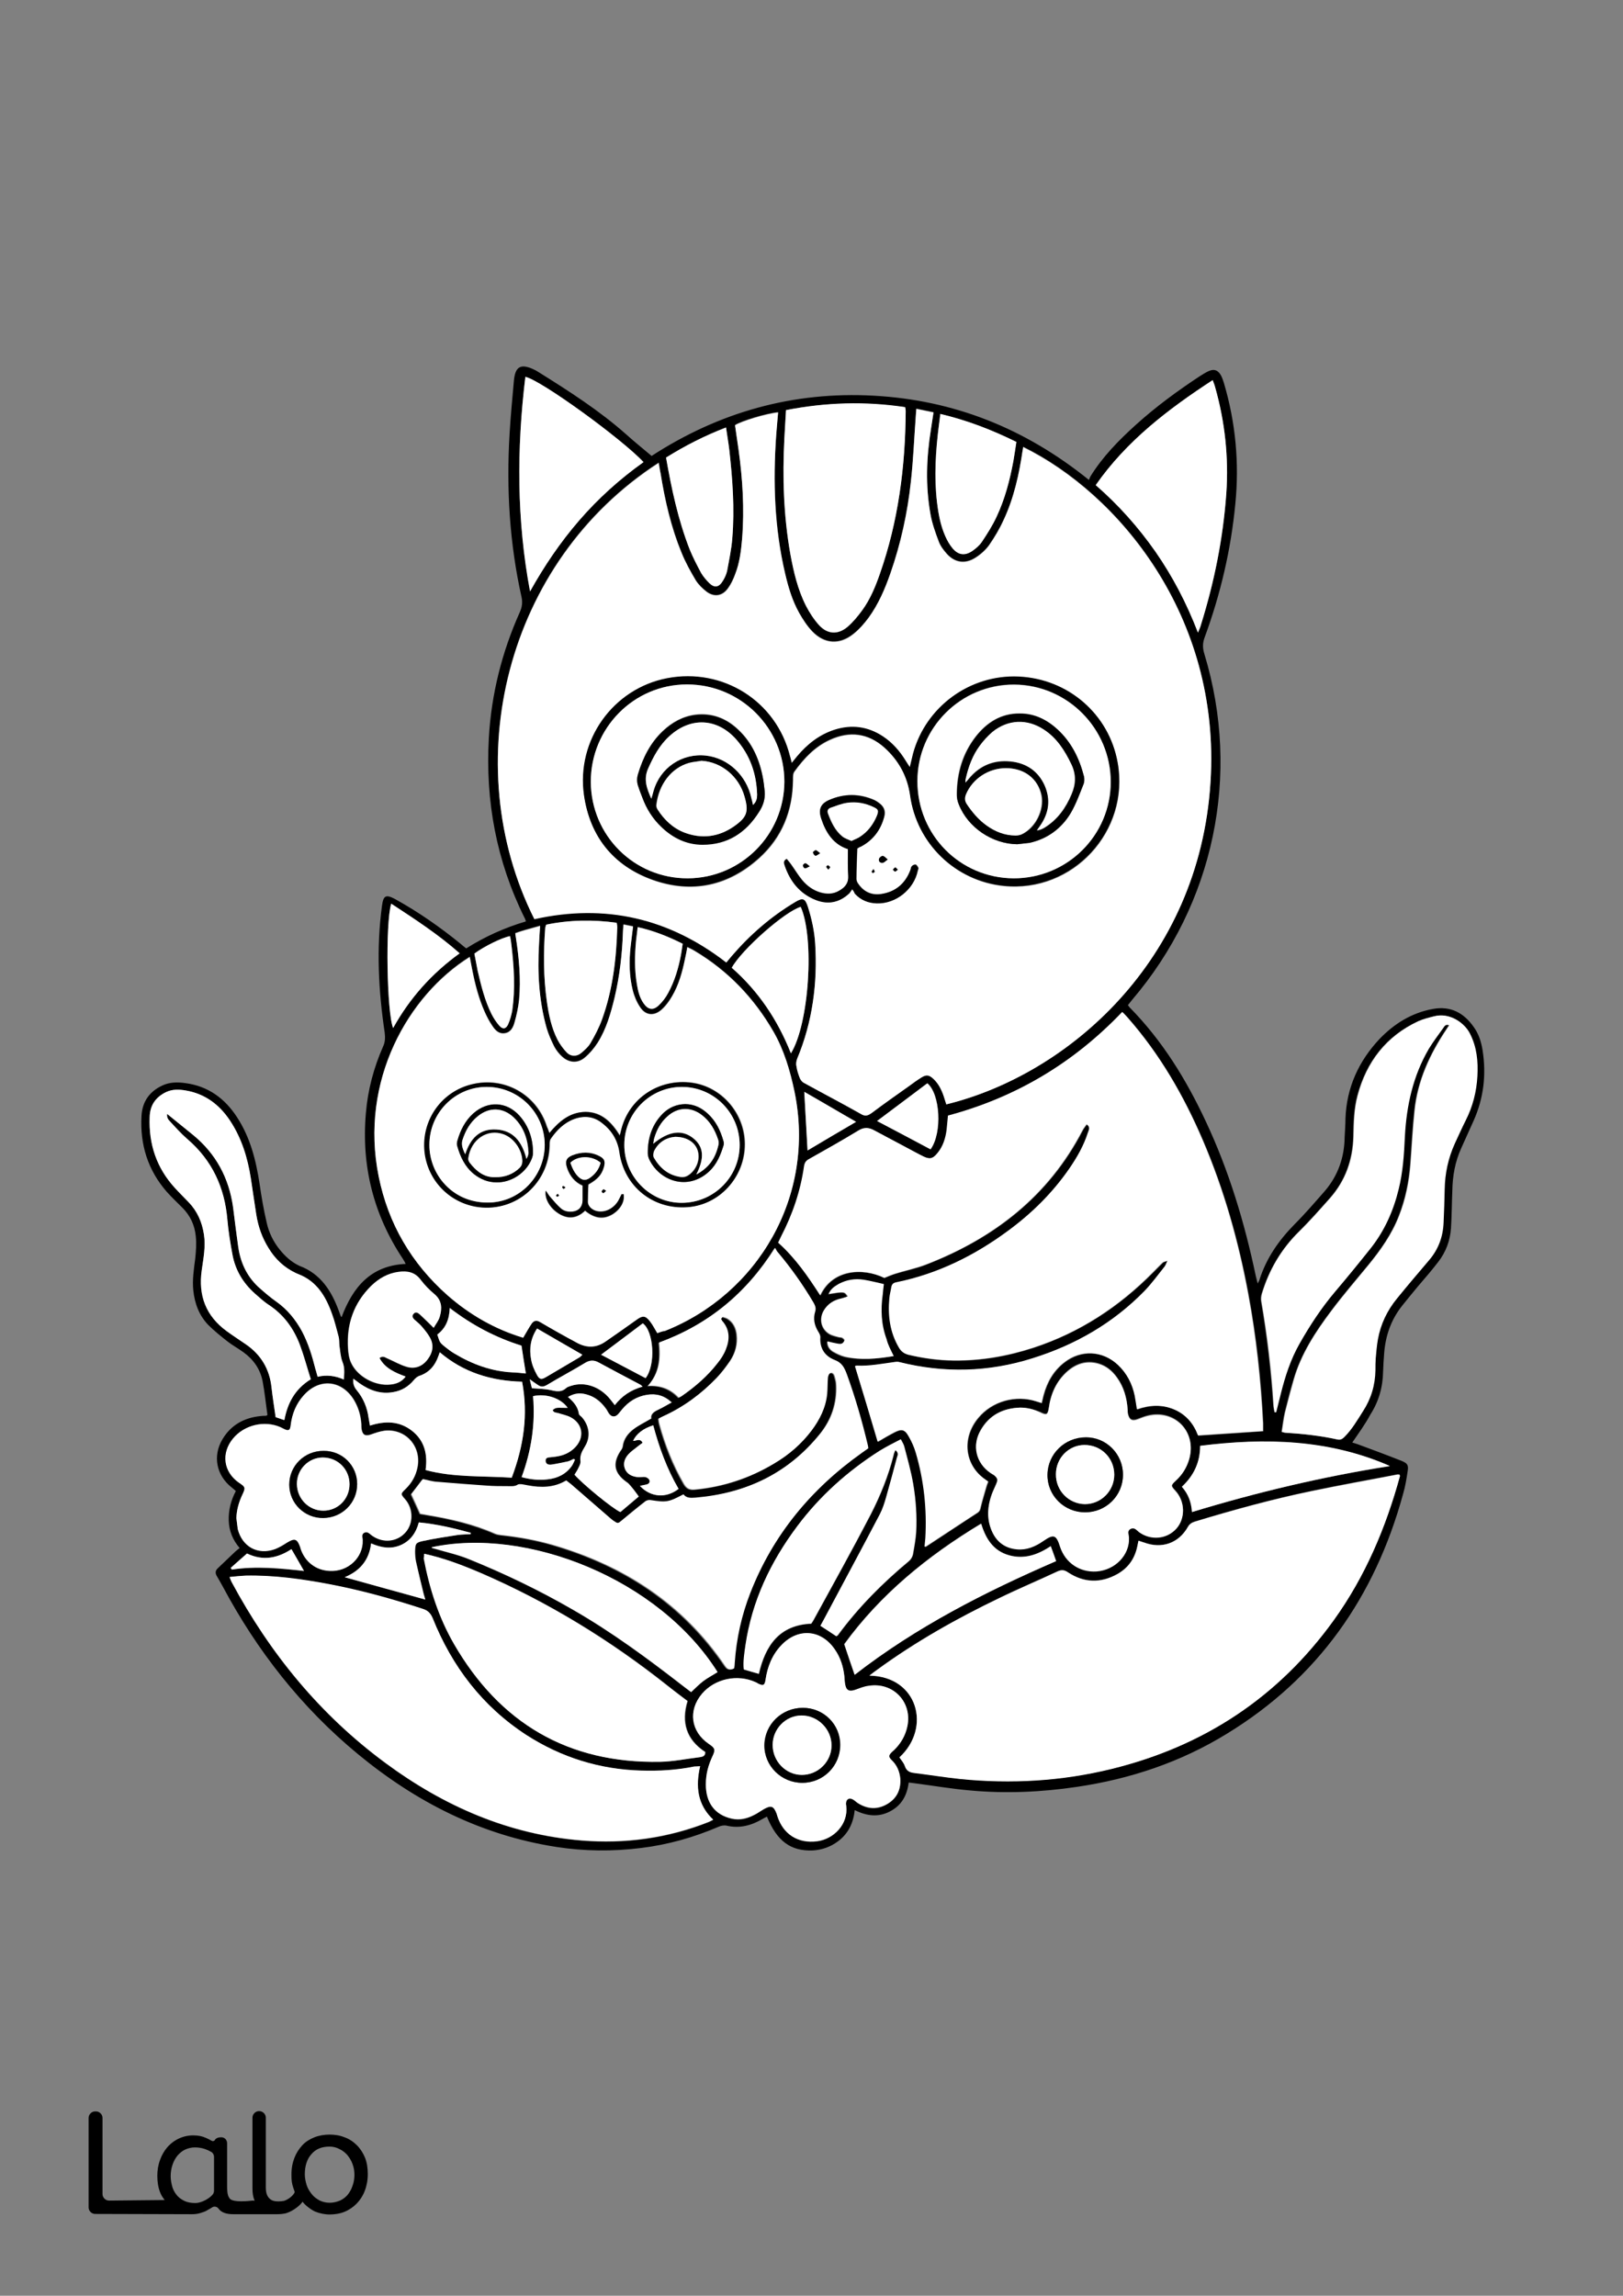 <?xml version="1.0" encoding="utf-8"?>
<!-- Generator: Adobe Illustrator 24.0.3, SVG Export Plug-In . SVG Version: 6.00 Build 0)  -->
<svg version="1.1" id="Layer_1" data-layer="Layer_1" xmlns="http://www.w3.org/2000/svg" xmlns:xlink="http://www.w3.org/1999/xlink" x="0px" y="0px"
	 viewBox="0 0 595.3 841.9" style="enable-background:new 0 0 595.3 841.9;" xml:space="preserve">
<rect x="0" y="0" width="595.3" height="841.9" fill="#808080" stroke="none"/>
<g id="Black">
<style type="text/css">
	.st0{fill:#FFFFFF;}
</style>
</g>

<g id="Color">
<path d="M133.9,791.3c-0.7-1.7-1.7-3.3-3-4.6s-2.8-2.3-4.5-2.9c-1.7-0.7-3.6-1-5.5-1s-3.8,0.3-5.6,1c-1.7,0.7-3.2,1.6-4.4,2.9
	c-1.2,1.3-2.2,2.8-2.9,4.6c-0.7,1.8-1.1,3.8-1.1,6.1c0,2.2,0.1,3.2,0.7,5c0.2,0.5,0.5,1.4,0.5,1.5c-0.4,1.1-2.1,2.6-3.9,3.2
	c-0.7,0.1-1.3,0.2-2,0.2c-1.4,0-2.6-0.2-3.5-1.2c-0.8-0.9-1.2-2-1.2-4v-25.5c0-1.3-1.1-2.4-2.4-2.4H95c-1.3,0-2.4,1.1-2.4,2.4v25.9
	c0,1.7,0.2,3.1,0.7,4.3c0,0.1,0.1,0.2,0.1,0.3c-0.2-0.1-0.5-0.1-0.7-0.1c-1.9,0.2-6.9,0.7-8.3-0.6c-0.1-0.1-0.2-0.2-0.3-0.4
	c-0.8-1-0.8-3.2-0.8-4.5V786c0-1.1-0.7-2-1.8-2.2l0,0l0,0l0,0c-0.2,0-2-0.2-2.7,1l0,0c-0.2,0.4-0.8,0.5-1.1,0.3l0,0
	c-0.7-0.4-1.5-0.8-2.2-1.1c-1.3-0.6-2.8-0.9-4.4-0.9c-3.7-0.1-7.2,1.5-9.7,4.3c-1.2,1.4-2.1,3-2.7,4.7c-0.7,1.9-1,3.8-1,5.8
	c0,2.2,0.3,4.2,1,6c0.4,1.1,1,2,1.7,2.9L40,807c-1.3,0-2.4-1.1-2.4-2.4v-27.9c0-1.3-1.1-2.4-2.4-2.4h-0.3c-1.3,0-2.4,1.1-2.4,2.4
	v32.8c0,1.3,1.1,2.4,2.4,2.4l35.5,0.1c1,0,2-0.1,3-0.4c0.9-0.3,2-0.6,2.7-1.1c0.4-0.2,0.6-0.4,0.9-0.5c0.3-0.2,0.5-0.3,0.8-0.5
	c0.7-0.5,1.8-0.3,2.3,0.4c1.1,1.5,2.9,2.1,5.5,2.1h16c1.1,0,2.1-0.1,3.1-0.3c2-0.5,5-2.4,6.3-4.3c0-0.1-0.1,0.1,0,0
	c0.7,1.2,3.2,3,4.5,3.6c1.7,0.7,3.6,1.1,5.4,1.1c1.9,0,3.8-0.3,5.5-1c3.4-1.4,6.1-4.2,7.4-7.7c0.7-1.8,1.1-3.9,1.1-6.1
	C134.9,795.1,134.6,793.1,133.9,791.3z M78.5,803.4c0,0.5-0.2,1.1-0.6,1.5c-0.7,0.8-1.6,1.4-2.5,1.9c-1.2,0.6-2.4,1.1-3.8,1.1
	c-1.3,0-2.7-0.2-3.8-0.7c-1-0.5-1.9-1-2.7-1.9c-0.8-0.9-1.3-1.7-1.8-3c-0.4-1.4-0.7-2.8-0.7-4.2s0.2-2.9,0.7-4.3
	c0.4-1.2,1-2.3,1.8-3.3c0.8-0.9,1.7-1.7,2.8-2.2c1.1-0.5,2.3-0.8,3.6-0.8c1.3,0,2.5,0.2,3.7,0.6c0.8,0.3,1.5,0.6,2.2,1
	s1.1,1.1,1.1,1.9C78.5,791,78.5,803.4,78.5,803.4z M129.3,801.6c-0.4,1.2-1,2.3-1.8,3.3c-0.8,0.9-1.7,1.6-2.8,2.1
	c-1.2,0.5-2.5,0.8-3.8,0.8s-2.5-0.3-3.6-0.8c-1.1-0.6-2.1-1.3-2.9-2.3s-1.5-2.1-1.9-3.3c-0.4-1.3-0.7-2.7-0.7-4
	c0-3.1,0.8-5.6,2.4-7.4c1.6-1.9,3.8-2.8,6.7-2.8c1.2,0,2.5,0.3,3.6,0.9c1.1,0.5,2.1,1.3,2.9,2.2c0.8,1,1.5,2.1,1.9,3.3
	c0.5,1.3,0.7,2.6,0.7,4C130,798.8,129.8,800.3,129.3,801.6z"/>
<path d="M496,529c0.6,0.2,1.3,0.4,1.9,0.6c5.4,2,10.8,4,16.1,6.1c2.2,0.9,2.7,1.5,2.3,3.9c-0.4,2.8-0.9,5.7-1.7,8.4
	c-10.3,37.6-31.2,67.4-64.6,87.8c-16.9,10.4-35.4,16.6-55.1,19.5c-12.9,1.9-25.9,2.5-39,1.3c-7-0.6-13.9-1.8-20.9-2.7
	c-0.5-0.1-1-0.1-1.7-0.2c-0.6,4.7-2.6,8.4-6.9,10.6c-4.2,2.2-8.5,1.7-12.9-0.5c-0.5,4.8-2.4,8.7-6.2,11.5c-2.7,2-5.8,3.1-9.2,3.3
	c-8.1,0.3-13.1-3.4-16.8-12.4c-0.6,0.3-1.2,0.6-1.7,0.9c-4.1,2.4-8.4,3.5-13.1,2.4c-0.9-0.2-2,0-2.9,0.4c-9.1,3.9-18.6,6.6-28.5,7.8
	c-10.4,1.3-20.8,1.2-31.1-0.4c-27.6-4.3-51.5-16.5-72.8-34.1c-20.7-17.1-36.9-37.8-49.5-61.4c-0.7-1.3-1.4-2.5-2.1-3.7
	c-0.7-1.1-0.7-2.1,0.3-3c2.1-2,4.3-4.1,6.4-6.1c0.4-0.4,0.9-0.7,1.6-1.3c-2.5-2.9-3.9-6.3-4-10.1c-0.1-3.8,0.8-7.4,2.6-10.8
	c-0.5-0.5-1-0.9-1.5-1.3c-5.6-4.4-7.1-11.5-3.4-17.7c3.1-5.2,7.9-7.9,14-8.5c0.7-0.1,1.4-0.1,2-0.1c0.1,0,0.3-0.2,0.5-0.3
	c-0.6-4.1-1-8.3-1.8-12.5c-0.9-4.4-3.4-7.9-7-10.5c-1.9-1.4-4-2.5-5.9-4c-2.4-1.9-4.9-3.9-7.1-6.1c-3.3-3.5-4.9-7.8-5.4-12.6
	c-0.4-3.9,0.2-7.7,0.7-11.6c0.3-2.8,0.5-5.6,0.2-8.3c-0.4-4-2-7.5-4.9-10.4c-1.9-1.9-3.9-3.8-5.7-5.8c-7-8-9.9-17.4-9.3-27.9
	c0.3-5.2,2.9-8.9,7.6-11.1c2.7-1.3,5.6-1.3,8.5-0.9c8.3,1.1,14.5,5.6,19,12.6c4.8,7.4,6.9,15.7,8.2,24.3c0.7,4.8,1.5,9.5,2.6,14.2
	c0.8,3.7,2.5,7.2,5,10.2c1.9,2.3,4.1,4.3,6.8,5.6c0.1,0,0.2,0.1,0.2,0.1c7.8,2.9,11.8,9.2,14.5,16.6c0.2,0.6,0.5,1.3,0.7,1.9
	c0,0.1,0.1,0.1,0.3,0.3c4.1-10.9,10.6-18.9,23.5-19.5c-0.3-0.6-0.6-1.2-1-1.8c-10.8-16.2-15.3-34.1-13.6-53.5
	c0.7-8.5,2.9-16.7,6.3-24.4c0.8-1.7,0.8-3.3,0.6-5.1c-2.3-15.5-3.1-30.9-1-46.5c0.5-3.8,1.4-4.3,4.8-2.5
	c8.5,4.7,16.4,10.2,23.9,16.3c0.7,0.6,1.4,1.2,2.2,1.8c6.8-4.3,14.1-7.6,21.9-9.9c-0.2-0.6-0.3-1-0.5-1.3
	c-10.3-20.8-14.4-42.8-13.1-65.9c0.9-16.1,4.8-31.6,11.4-46.3c0.8-1.8,1-3.5,0.6-5.4c-4.4-19.7-5.6-39.6-4.4-59.8
	c0.4-6.6,1-13.1,1.6-19.7c0.5-5.1,2.5-6.2,7.1-4.1c0.7,0.3,1.4,0.7,2,1.1c11.2,7,22.3,14.1,32.2,22.9c3,2.7,6,5.1,9.2,7.8
	c24.8-16.1,51.9-23.7,81.4-22.1c29.5,1.6,55.6,12,79,30.9c0.2-0.4,0.3-0.8,0.5-1.2c4.5-7.3,10.4-13.3,16.7-19
	c7.3-6.6,15.2-12.4,23.4-17.8c1.1-0.7,2.2-1.4,3.3-1.9c2-0.9,3.4-0.4,4.5,1.5c0.5,0.9,0.8,1.9,1.1,2.8c4.3,14.5,5.7,29.3,4.2,44.4
	c-1.6,16.7-5.4,33-11.2,48.8c-0.9,2.3-0.8,4.2-0.1,6.4c13.4,44.2,3.5,91.4-26.5,126.6c-0.5,0.6-1,1.3-1.6,2c0.3,0.4,0.5,0.7,0.7,0.9
	c12,12.2,20.7,26.4,27.9,41.8c8.5,18.1,14.2,37.1,18.3,56.6c0.2,0.8,0.4,1.6,0.7,2.8c0.4-0.8,0.6-1.1,0.7-1.5
	c2.5-7.8,7-14.3,12.8-20.2c3.9-3.9,7.5-8.1,11.1-12.2c4.9-5.7,7.2-12.4,7.3-19.8c0.1-2.3,0.3-4.6,0.3-6.8c0.4-11.3,4.8-21,12.5-29.2
	c5.4-5.6,11.8-9.6,19.6-11c6.5-1.2,11.4,1.5,15,6.7c1.8,2.5,2.7,5.4,3.2,8.5c1.4,8.9,0.4,17.5-3.3,25.8c-1.5,3.4-3.1,6.8-4.6,10.2
	c-2.2,4.9-3.1,10-3.2,15.3c-0.2,4.6-0.2,9.3-0.5,13.9c-0.3,4.6-1.9,8.8-4.7,12.4c-2.3,3-4.8,5.9-7.3,8.8c-1.9,2.3-3.9,4.7-5.8,7.1
	c-4.1,5.1-6.2,11-6.7,17.5c-0.2,2.3-0.3,4.6-0.4,6.8c-0.1,5.7-1.6,11-4.7,15.8C500.8,522.2,498.4,525.5,496,529z M347.1,405
	c44.5-10.9,92.7-52.6,96.9-118.3c3.9-61.3-34.3-106-68.7-122.9c-0.1,0.4-0.2,0.8-0.2,1.2c-1.3,8.8-3.2,17.5-7,25.6
	c-1.5,3.2-3.3,6.3-5.3,9.2c-1.3,1.8-3.1,3.4-5,4.6c-3.7,2.4-7.6,1.9-10.5-1.4c-1.2-1.4-2.4-2.9-3-4.6c-1.2-3.2-2.4-6.5-3-9.9
	c-1.9-10.5-1.5-21,0.2-31.5c0.3-1.9,0.6-3.8,0.9-5.9c-2.2-0.4-4.2-0.8-6.3-1.3c-0.1,1.1-0.2,1.9-0.2,2.7c-0.6,8-0.9,16-1.8,24
	c-1.3,11.4-3.7,22.7-7.5,33.6c-2,5.8-4.4,11.4-8,16.3c-1.6,2.2-3.4,4.3-5.5,5.9c-5.1,4.1-10.7,3.8-15.2-0.9c-1.9-2-3.5-4.4-4.8-6.8
	c-2.5-4.5-4-9.3-5.1-14.3c-3.9-16.8-4.5-33.8-3.3-50.9c0.2-2.8,0.4-5.5,0.7-8.3c-4.2,0.4-13.5,3.2-15.8,4.7c0.4,3,0.9,6,1.3,9
	c1.5,10.8,2.1,21.7,1.3,32.6c-0.3,4.4-0.9,8.8-2.5,12.9c-0.7,2-1.7,3.9-2.9,5.6c-2,2.6-4.9,3-7.6,1c-1.5-1.1-3-2.6-4-4.2
	c-1.9-3.2-3.8-6.6-5.2-10.1c-3.8-9.4-6.1-19.2-7.7-29.1c-0.2-1.3-0.4-2.5-0.7-3.9c-56.4,36.4-74.1,110.5-45.6,167.3
	c25.9-5.8,49.4-0.4,70.4,15.9c0.7-0.9,1.4-1.7,2-2.4c6.7-7.8,14.4-14.5,23.3-19.8c2.8-1.7,3.6-1.3,4.6,1.7c1.4,4.4,2.5,9,2.7,13.6
	c0.9,14.5-0.9,28.7-6.6,42.2c-0.3,0.8-0.4,1.8-0.3,2.6c0.3,1.6,0.8,3.1,1.3,4.6c0.2,0.6,0.8,1.3,1.4,1.6c7,3.8,14,7.5,20.9,11.4
	c1.6,0.9,2.7,0.7,4-0.3c4.5-3.3,9.1-6.5,13.6-9.8c1.5-1.1,3-2.2,4.6-3.2c1.9-1.2,2.9-1,4.5,0.5c1.9,1.8,3,4.1,3.8,6.5
	C346.5,403.2,346.8,404.1,347.1,405z M313.6,501c2.8,9.3,5.7,18.5,8.5,27.8c2-1.2,4-2.4,6-3.4c2.7-1.4,3.9-1.2,5.4,1.5
	c1.1,1.9,1.9,4,2.6,6c3,10.2,4.1,20.7,3.5,31.3c-0.1,1-0.2,2-0.3,3.1c0.3,0,0.4,0,0.5-0.1c6.3-4.1,12.5-8.3,18.9-12.4
	c0.9-0.6,1-1.4,1.2-2.3c0.6-2.5,1.4-5,2.1-7.5c0.2-0.5,0.4-1.1,0.6-1.6c-0.4-0.3-0.8-0.6-1.1-0.8c-7.4-5-8.9-14.9-2.6-22.5
	c5.1-6.2,13.8-8.6,21.4-6.1c0.6,0.2,1.2,0.4,1.9,0.6c0.3-1.1,0.4-2,0.7-2.9c1.3-4.8,3.6-8.9,7.6-12c6.1-4.7,14-4.4,19.7,0.9
	c3.3,3.1,5.3,7,6.2,11.4c0.3,1.5,0.5,3.1,0.8,4.9c4.6-1.6,9.1-1.9,13.5,0c4.5,1.8,7.3,5.3,8.9,9.6c8.1-0.5,15.9-1,23.8-1.6
	c0-1,0-2,0-2.9c-0.8-15.9-2.5-31.7-5.4-47.3c-3.6-19.4-8.9-38.3-16.7-56.5c-7-16.3-15.8-31.6-27.6-45c-0.6-0.7-1.2-1.3-1.9-2
	c-17.9,18.8-39.2,31.4-63.9,38c-0.2,1.9-0.2,3.6-0.5,5.2c-0.4,3.1-1.3,6.1-3.4,8.6c-1.7,2.1-2.9,2.3-5.3,1.1c-0.9-0.5-1.8-1-2.7-1.4
	c-5.1-2.7-10.2-5.3-15.2-8.1c-2-1.1-3.7-1.1-5.8,0.1c-5.9,3.6-12,7-18,10.4c-1.1,0.6-1.7,1.4-1.9,2.7c-1.3,9-4.2,17.6-8.4,25.7
	c-0.4,0.7-0.7,1.5-1.1,2.3c6.2,5.6,10.8,12.3,15.4,19.3c4.3-9.3,15.1-10.4,23.5-6.4c1.5-0.6,2.7-1.2,3.9-1.5
	c3.8-1.2,7.7-1.9,11.4-3.4c24.9-9.7,44.9-25.1,57.4-49.2c0.4-0.8,1-1.5,1.5-2.2c1.6,1.1,0.7,2.2,0.5,3.1c-1.5,4.7-3.9,9-6.7,13
	c-6.2,8.9-13.8,16.4-22.5,22.9c-12.3,9.1-25.8,15.8-40.9,18.9c-1.1,0.2-1.8,0.7-2,1.9c-0.2,1.3-0.5,2.7-0.7,4
	c-0.6,6.4,0.2,12.5,3.5,18.1c0.8,1.4,1.9,2.2,3.5,2.6c5.4,1.3,11,2.1,16.6,2.1c10,0.1,19.7-1.6,29.2-4.7c16.9-5.6,31.3-15,43.8-27.6
	c1.2-1.2,2.4-2.4,3.6-3.6c0.3-0.3,0.9-0.4,1.8-0.7c-0.5,1-0.6,1.6-1,2.1c-2.4,3-4.7,6.2-7.4,9c-11.6,11.8-25.4,19.7-41.1,24.7
	c-16.1,5-32.4,5.5-48.8,1.4c-0.6-0.2-1.3-0.1-2,0c-4.5,0.6-9,1.6-13.6,1.3C314.1,500.8,313.8,500.9,313.6,501z M241.1,488.9
	c1-0.3,1.9-0.7,2.8-1c33.8-13.4,55.5-49.2,47.5-87.8c-1.6-7.6-3.8-15.1-7.7-21.9c-7.1-12.3-16.7-22.3-28.9-29.6
	c-0.8-0.5-1.7-0.9-2.7-1.4c-0.3,1.6-0.5,2.9-0.8,4.1c-1,4.9-2.3,9.7-4.9,14.1c-1,1.7-2.3,3.4-3.7,4.7c-2.8,2.6-6,2.2-8-1
	c-1.2-1.8-2-3.9-2.6-6c-1.4-5.3-1.4-10.7-0.8-16.1c0.2-2.4,0.6-4.8,0.9-7.4c-1.3-0.2-2.3-0.4-3.5-0.7c-0.1,1-0.1,1.7-0.2,2.5
	c-0.2,8.2-1.2,16.3-3.1,24.4c-1.4,5.8-3,11.5-6.2,16.5c-1.3,2-2.9,4-4.8,5.5c-2.6,2.2-5.8,1.9-8.3-0.5c-1.1-1-2.1-2.3-2.8-3.6
	c-1.1-2.2-2.1-4.4-2.8-6.8c-2.9-10-3.4-20.3-2.8-30.7c0.1-2.2,0.3-4.3,0.4-6.8c-2.2,0.6-4,1.1-5.7,1.6c-1.1,0.3-2.2,0.7-3.4,1.1
	c0.1,0.6,0.1,1,0.2,1.4c1.1,7.6,1.9,15.3,1.2,23c-0.3,2.8-0.9,5.7-1.7,8.4c-0.5,1.8-1.4,3.6-3.6,3.9c-2.2,0.3-3.5-1.1-4.5-2.7
	c-1.1-1.6-2-3.3-2.8-5.1c-2.2-5-3.5-10.2-4.6-15.5c-0.3-1.5-0.6-3.1-0.9-4.7c-22.6,14.1-40.5,45.4-33.4,80.5
	c3.5,17.3,12,31.8,25.2,43.5c8.2,7.2,17.5,12.5,27.8,15.6c1.2-2,2.1-3.7,3.2-5.3c0.7-1.1,1.7-1.2,2.9-0.5c4.6,2.6,9.3,5.2,13.9,7.8
	c3.5,1.9,6.9,1.8,10.2-0.6c3.8-2.7,7.6-5.4,11.4-8c2.3-1.6,3.2-1.5,4.9,0.6C239.3,485.8,240.1,487.2,241.1,488.9z M417.6,565
	c-0.1,0.7-0.2,1.3-0.4,1.8c-0.9,4.6-3.3,8.1-7.4,10.4c-6.1,3.4-12.2,3.2-18-0.6c-1.4-0.9-2.4-1-3.9-0.4c-7.1,3.3-14.2,6.3-21.2,9.7
	c-15.7,7.6-30.9,16.1-45,26.4c-0.9,0.6-1.7,1.3-2.8,2.1c17.8,0.3,22.8,19.1,11,30c0.7,1.1,1.6,2,2,3.2c0.6,1.8,1.8,2.3,3.4,2.5
	c5.6,0.7,11.2,1.6,16.8,2.2c18.7,1.9,37.3,0.8,55.7-3.7c33.7-8.3,61.1-26.2,81.4-54.5c11.6-16,19.1-33.9,24.3-52.9
	c0-0.1-0.1-0.3-0.2-0.5c-0.3,0-0.6-0.1-0.9,0c-10.4,2-20.8,3.8-31.1,6c-14.5,3-28.7,6.9-42.9,11.2c-1.1,0.3-2.1,0.8-2.7,2
	c-3.4,6-9.6,8.2-16.1,5.7C418.9,565.5,418.3,565.3,417.6,565z M264.5,483.7c0.1-0.2,0.2-0.4,0.3-0.6c0.7,0.2,1.4,0.4,1.9,0.7
	c2.1,1.3,3,3.3,3.3,5.7c0.4,3.5-0.4,6.8-2.4,9.7c-1.5,2.2-3.1,4.3-4.9,6.2c-5.6,5.9-12,10.6-19.4,14c-0.7,0.3-1.3,0.7-2,1
	c0.1,0.7,0.2,1.3,0.3,1.9c2.1,7.7,5,15.1,9,22c1,1.7,2.1,2.3,4.1,2.1c10.5-1,20.2-4.2,29.1-9.6c5.3-3.2,9.9-7.1,13.6-12
	c3-4,5.2-8.3,5.7-13.4c0.2-2,0.1-4,0.3-6.1c0.1-0.6,0.4-1.4,0.9-1.6c0.9-0.4,1.4,0.4,1.6,1.2c0.3,1.1,0.6,2.1,0.6,3.2
	c0.3,6.6-1.7,12.5-5.8,17.7c-11.7,14.6-27.3,22-45.8,23.6c-1.7,0.1-3.4,0.4-4.5-1.2c-5.5,2.9-6.2,3-12.1,2.1
	c-0.6-0.1-1.3,0.1-1.8,0.4c-2.9,2.2-5.7,4.5-8.5,6.9c-1.7,1.4-1.6,1.5-3.4,0.2c-0.3-0.2-0.7-0.5-1-0.8c-4.8-4.2-9.6-8.3-14.4-12.5
	c-0.6-0.5-1.2-0.9-1.8-1.4c-4.5,2.7-9.3,2.7-14.1,1.8c-0.7-0.1-1.5-0.3-2.2-0.4c-0.5-0.1-1.1-0.2-1.4,0.1c-1.2,0.9-2.6,0.7-3.9,0.6
	c-2.5,0-5.1,0-7.6-0.2c-6.1-0.4-12.1-0.8-18.2-1.4c-1.8-0.2-3.6-0.7-5.2-1c-1.6,2.1-3,3.9-4.2,5.5c1.2,2.6,2.2,4.8,3.3,7.2
	c0.9,0.2,1.9,0.3,2.9,0.5c8.4,1.4,16.7,3.3,24.6,6.8c0.7,0.3,1.5,0.4,2.2,0.5c6.4,0.7,12.7,1.8,18.9,3.6
	c26.1,7.6,47.7,21.6,63.2,44.4c0.9,1.3,1.8,1.5,3.3,0.9c0.1-0.7,0.1-1.3,0.2-2c0.6-8.8,2.5-17.4,5.7-25.6
	c8.4-21.4,22.4-38.2,40.9-51.4c0.8-0.6,1.6-1.2,2.4-1.7c-0.1-0.5-0.1-0.9-0.2-1.2c-2.1-8.8-4.6-17.5-7.7-26
	c-0.9-2.4-1.8-4.2-4.5-5.2c-3.6-1.4-5.5-4.3-5.2-8.4c0-0.7-0.4-1.4-0.8-2c-1.4-2.3-1.9-4.7-1.1-7.3c0.4-1.3,0.1-2.3-0.6-3.3
	c-3.8-6.6-8.2-12.8-13.2-18.6c-0.3-0.4-0.5-0.9-0.9-1.5c-10.5,16.7-24.5,28.1-42.5,34.7c0.6,5.7,0.3,11.1-4.1,15.9
	c4.8-0.3,8.4,1.2,11.3,4.3c0.4-0.2,0.7-0.3,1-0.5c5-3.4,9.5-7.3,13.2-12.1c1.2-1.6,2.3-3.4,3.1-5.2c1.4-3.6,1.4-7.1-1.3-10.2
	C264.8,484.3,264.7,484,264.5,483.7z M256.8,647.7c-1,0.1-1.6,0.1-2.1,0.2c-6.4,1.3-12.9,1.7-19.4,1.5c-15.3-0.5-29.5-4.8-42.3-13.1
	c-16.1-10.5-27.2-25.1-34.3-42.8c-0.7-1.8-1.7-2.8-3.6-3.4c-11.3-3.6-22.8-6.8-34.5-9.1c-10.1-1.9-20.2-3.3-30.5-3.1
	c-1.9,0-3.8,0.3-5.9,0.5c0.4,0.9,0.6,1.4,0.8,1.9c14,26.1,32.4,48.6,56.4,66.3c21.4,15.8,45.1,26.2,71.9,28.4
	c16.1,1.3,31.7-0.8,46.7-6.8c0.5-0.2,1-0.5,1.6-0.8C255.7,661.8,255,655.1,256.8,647.7z M467.5,517.9c0.1,0,0.2,0,0.4,0
	c0.6-2.3,1.1-4.5,1.7-6.8c1.6-6.4,3.6-12.7,6.9-18.4c3.9-6.7,8.1-13.1,13-19c4.5-5.3,8.8-10.7,13.2-16.1c5-6.3,8.2-13.5,10.1-21.4
	c1.5-6.4,1.9-12.9,2.3-19.4c0.6-11.4,3-22.3,8.8-32.2c1.5-2.6,3.4-5.1,5.2-7.5c0.5-0.7,1-1.7,2.3-1.1c-0.4,0.6-0.7,1.1-1,1.5
	c-6.1,9.1-10.6,18.9-11.7,29.9c-0.7,6.5-1,13-1.5,19.5c-0.5,6.5-1.8,12.9-4.2,19c-2.6,6.7-6.7,12.5-11.2,18
	c-4.6,5.6-9.3,11-13.6,16.8c-5.8,7.7-11.1,15.8-13.8,25.2c-1.2,4-2.2,8-3.2,12c-0.6,2.4-0.8,4.8-1.2,7.2c0.6,0.2,0.9,0.3,1.2,0.3
	c6.5,0.4,13,1.1,19.3,2.5c1,0.2,1.7-0.1,2.4-0.9c2.8-2.8,4.7-6.1,6.8-9.4c2.9-4.6,4.4-9.6,4.6-15.1c0-1.4,0-2.9,0.1-4.3
	c0.2-2.4,0.4-4.7,0.8-7c1-5.6,3.4-10.6,7-15c3.9-4.8,8-9.4,11.9-14.2c3.3-4,5-8.6,5.2-13.7c0.2-4.1,0.3-8.1,0.4-12.2
	c0.1-5.8,1.3-11.4,3.7-16.7c1.3-2.8,2.5-5.7,4-8.5c2.6-5.1,4-10.6,4.3-16.3c0.3-5.4-0.2-10.6-2.7-15.5c-2-3.9-7.4-7.9-13.1-6.4
	c-2,0.5-4,1-5.8,1.8c-11.8,5.5-19,14.9-22.3,27.3c-1.3,4.9-1.4,9.9-1.5,14.9c-0.2,8.6-2.9,16.3-8.6,22.7c-3.6,4.1-7.3,8.2-11.2,12.1
	c-6.6,6.5-11.1,14.2-13.8,23c-0.3,0.9-0.4,1.8-0.2,2.7c2.2,12.8,3.7,25.6,4.5,38.5C467.2,516.5,467.4,517.2,467.5,517.9z
	 M155.6,569.8c0,0.6-0.1,1.2,0,1.7c2,11,5.5,21.7,11.1,31.4c16.8,29,41.8,43.8,75.5,43.2c4.9-0.1,9.7-1.1,14.6-1.7
	c1-0.1,2-0.4,2-1.9c-6.9-4.5-8.9-10.8-6.5-18.7c-2.5-1.9-5-3.7-7.3-5.6c-21-16.7-43.7-30.6-68.4-41.3
	C169.7,574,162.9,571.4,155.6,569.8z M374.2,516.2c-6.3,0.2-11.3,2.6-14.5,8.1c-3.2,5.6-1.7,12,3.6,15.6c0.4,0.3,0.9,0.5,1.3,0.8
	c1.3,1.1,1.5,1.7,0.8,3.3c-0.5,1.3-1.2,2.6-1.7,4c-1.4,4-1.7,8.1-0.3,12.2c1.6,4.5,4.8,7.3,9.7,7.7c3.5,0.3,6.6-1,9.5-3
	c3.9-2.7,4.8-2.4,6.2,2c1.9,5.9,7.2,9.5,13.4,9.1c6.9-0.5,12.2-6,11.9-12.4c0-1.1-0.8-2.5,0.6-3.2c1.4-0.7,2.2,0.5,3.1,1.2
	c4.3,3.1,10.1,2.6,13.6-1.2c3.5-3.8,3.3-10-0.3-13.9c-1.7-1.8-1.7-2,0.2-3.8c2.4-2.2,4-4.8,4.9-7.9c2.8-9.9-5.3-18.2-15.2-15.8
	c-1.3,0.3-2.6,0.9-3.8,1.3c-1.9,0.7-2.9,0.2-3.4-1.7c-0.2-0.6-0.1-1.3-0.2-2c-0.3-4.2-1.4-8.2-3.9-11.6c-1.7-2.4-3.9-4.2-6.8-5.1
	c-4.5-1.3-8.4,0.1-11.7,3.1c-3.8,3.5-5.8,8-6.5,13.1c-0.4,2.6-0.8,2.8-3.2,1.6C379.3,516.9,376.8,516.2,374.2,516.2z M258.9,654.4
	c0,6.6,3.2,11.2,9.5,12.6c2.8,0.7,5.6,0,8.1-1.3c1.3-0.6,2.4-1.5,3.7-2.2c2.7-1.5,3.6-1.2,4.7,1.8c0.1,0.2,0.1,0.5,0.2,0.7
	c2.2,6.7,7.7,10.2,14.6,9.3c6.1-0.8,11.4-6.2,10.7-12.9c0-0.3-0.1-0.7-0.1-1c0.1-1.6,1.2-2.2,2.6-1.4c0.6,0.4,1.1,0.8,1.6,1.2
	c3.6,2.4,7.3,2.6,11,0.4c3.5-2.1,5-5.3,4.7-9.4c-0.2-2.6-1.2-4.9-3.2-6.7c-1.1-1.1-1.1-1.6,0-2.8c0.3-0.4,0.8-0.7,1.1-1
	c2.4-2.4,4-5.2,4.7-8.5c1.9-8.9-5.1-16.3-14.1-14.9c-1.7,0.3-3.4,0.9-5.1,1.5c-2.1,0.8-3.2,0.3-3.6-2c-0.2-1-0.2-2-0.3-3
	c-0.3-3.5-1.4-6.8-3.4-9.7c-5-7.5-13.7-8.2-19.8-1.6c-3.3,3.5-5,7.8-5.7,12.5c-0.3,2.2-0.8,2.5-2.7,1.5c-0.3-0.1-0.6-0.3-0.9-0.5
	c-6.6-3.1-14.9-1.3-19.7,4.2c-5.2,6.1-4.2,13.9,2.5,18.4c2.3,1.5,2.5,2,1.3,4.6C259.8,647.2,258.9,650.4,258.9,654.4z M114,505.8
	c-1.3-4.3-2.4-8.5-4-12.6c-2.2-6-5.8-11-11.3-14.6c-1.9-1.3-3.6-2.8-5.3-4.3c-4.3-3.8-7.1-8.4-8.1-14c-0.8-4.3-1.6-8.7-1.9-13
	c-1-11.9-5.6-21.8-14.7-29.6c-2.2-1.9-4.2-4.2-6.2-6.3c-0.6-0.7-1.4-1.4-1.2-2.9c3.3,2.7,6.4,5.2,9.5,7.7
	c8.5,6.9,13.2,15.9,14.7,26.6c0.7,4.9,1.2,9.7,1.9,14.6c0.9,6.1,3.5,11.3,8.2,15.3c1.9,1.6,3.7,3.2,5.7,4.6c4.1,2.9,7.2,6.7,9.5,11
	c2.3,4.4,3.7,9,4.9,13.8c0.2,0.9,0.5,1.8,0.8,2.8c3.3-0.8,6.5-0.4,9.6,1c0.2-2.4,0.3-4.4-0.5-6.5c-0.7-1.8-0.8-3.9-1.1-5.9
	c-0.2-1.1-0.1-2.2-0.3-3.3c-0.7-2.8-1.4-5.6-2.4-8.3c-2.3-6.5-5.7-12.1-12.5-14.7c-0.3-0.1-0.6-0.3-0.9-0.4c-4.3-2-7.5-5.2-9.9-9.1
	c-2.3-3.8-3.8-7.9-4.5-12.3c-0.7-4.4-1.4-8.9-2-13.3c-1.1-7.5-3.3-14.7-7.6-21.1c-3.9-5.9-9.2-9.9-16.3-11.1
	c-2.4-0.4-4.8-0.6-7.2,0.6c-3.9,1.9-5.9,4.9-6,9.2c-0.3,9.9,2.6,18.7,9.3,26c1.7,1.8,3.4,3.5,5.1,5.3c3.2,3.3,4.9,7.3,5.5,11.7
	c0.7,4.4-0.2,8.8-0.8,13.1c-1.4,9.3,1.5,16.8,9.2,22.4c2.2,1.6,4.5,3.1,6.7,4.6c5.8,3.9,9,9.2,9.7,16.1c0.4,3.6,1,7.2,1.5,10.8
	c1.1,0.4,2.1,0.7,3.2,1.1C105.4,514.5,108.1,509.4,114,505.8z M288.3,150.4c-0.2,3.6-0.4,7-0.6,10.4c-0.8,14.2-0.3,28.4,2.2,42.5
	c1.2,6.5,2.7,12.9,5.7,18.9c1.3,2.5,2.9,5,4.8,7.1c3.1,3.4,6.9,3.6,10.4,0.7c2.1-1.8,3.9-4,5.5-6.2c2.9-4,4.8-8.6,6.4-13.2
	c6.8-19.4,9.3-39.4,9.5-59.8c0-0.4-0.1-0.8-0.2-1.4C317.4,147.2,303,147.6,288.3,150.4z M86.7,556.7c0.2,1.3,0.3,2.7,0.6,4
	c1.7,6.5,7.4,9.6,13.7,7.3c1.6-0.6,3-1.5,4.4-2.4c2.8-1.7,3.7-1.4,4.8,1.7c0.1,0.2,0.1,0.5,0.2,0.7c1.6,4.8,5.6,7.8,10.6,8
	c6.7,0.3,12.3-4.9,12.1-11.2c0-1-0.6-2.1,0.6-2.8c1.2-0.7,2,0.5,2.9,1.1c4,2.8,9.1,2.3,12.2-1.2c2.9-3.3,2.9-8.7-0.1-12.1
	c-1.7-2-1.7-2,0.2-3.9c2.3-2.2,3.7-4.8,4.3-7.9c1.5-7.6-4.3-14.2-12-13.4c-1.7,0.2-3.4,0.8-5.1,1.4c-2,0.7-3.1,0.2-3.4-1.9
	c-0.1-0.6-0.1-1.2-0.1-1.8c-0.2-3.3-1.1-6.3-2.8-9.1c-4.5-7.2-12.7-8-18.3-1.6c-2.8,3.1-4.3,6.8-4.8,11c-0.2,1.9-0.8,2.2-2.4,1.4
	c-0.5-0.2-0.9-0.5-1.4-0.7c-5.9-2.5-13.2-0.8-17.3,4.1c-4.5,5.4-3.6,12.3,2.2,16.3c2.2,1.6,2.4,1.8,1.2,4.3
	C87.6,550.8,86.8,553.7,86.7,556.7z M328.4,531.8c1.2,0.8,0.9,1.8,0.7,2.7c-1.3,4.9-2.6,9.8-4,14.7c-0.6,2.1-1.3,4.2-2.3,6.2
	c-6.9,13-13.8,26-20.7,38.9c-0.4,0.7-0.7,1.3-1.1,2c2,1.3,3.9,2.5,5.8,3.8c0.2-0.1,0.4-0.3,0.6-0.4c7.5-10.2,16.3-19.1,26.1-27.2
	c0.6-0.5,1.2-1.5,1.4-2.3c0.5-2.7,1-5.5,1.2-8.3c0.3-5.9-0.1-11.9-1.1-17.7c-0.8-4.6-2.1-9.2-3.3-13.8c-0.2-0.8-0.7-1.6-1.2-2.5
	c-2.8,1.5-5.4,2.7-7.9,4.3c-11.7,7.4-21.8,16.5-30.1,27.6c-9.8,13-16.6,27.4-19,43.7c-0.4,2.9-0.9,5.8-0.6,8.8
	c1.9,0.5,3.7,1.1,5.5,1.6c2.4-10.4,7.5-17.9,19.2-18.4c0.3-0.5,0.7-0.9,0.9-1.4c7-12.9,14.2-25.7,21-38.8c3.5-6.8,6.4-14,8.3-21.5
	C327.9,533.1,328.1,532.5,328.4,531.8z M439.4,232c0.5-1.3,0.9-2.1,1.1-2.9c4.9-15.7,8.2-31.7,9.3-48.2c0.9-13.2-0.5-26.2-4.1-38.9
	c-0.2-0.8-0.5-1.5-0.9-2.6c-16.4,10.7-31.6,22.3-42.9,38.5c8.3,7.3,15.6,15.4,21.9,24.4C430.1,211.3,435.2,221.1,439.4,232z
	 M192.7,138.2c-3.2,26.4-3.2,52.5,1.8,78.6c5.2-9.3,11-18,18-26c7-8.1,14.9-15.2,23.6-21.4C228.2,161.1,198.3,139.4,192.7,138.2z
	 M187.7,541.9c4.3-11.6,6.1-23,3.8-35.2c-11.3-0.3-21.5-3.3-30.2-10.8c-0.2,0.6-0.3,1-0.5,1.4c-1.3,3.5-3.4,6.1-7.1,7.3
	c-0.7,0.2-1.4,0.9-1.9,1.5c-2,2.4-4.4,3.9-7.5,4.4c-4.6,0.8-8.7-0.6-12.4-3.2c-0.7-0.5-1.4-1-2.3-1.7c-0.2,1.9,0.3,3.1,1.3,4.3
	c2.4,2.9,3.8,6.4,4.3,10.1c0.1,0.9,0.3,1.8,0.5,2.8c5.6-1.8,10.8-1.7,15.4,1.9c4.6,3.6,5.9,8.6,5,14.4
	C166.5,541.8,177.1,541.2,187.7,541.9z M263.2,613.2c-21.6-34.3-70.2-53.3-104.9-45.7c0,0.1,0,0.2,0.1,0.2c0.5,0.2,1,0.3,1.4,0.4
	c4,1.2,8.2,2.1,12.1,3.7c13.1,5.3,25.8,11.4,38.1,18.5c14.3,8.2,27.6,18,40.6,28.1c1,0.8,2,1.5,2.9,2.2c1.5-1.4,2.9-2.9,4.4-4
	C259.5,615.4,261.3,614.4,263.2,613.2z M385.4,567c-4.7,3.1-9.7,4.9-15.3,3.3c-5.8-1.6-8.6-6.1-10.3-11.6
	c-19.7,11.9-37,26.1-50.2,44.2c1.3,3.9,2.5,7.5,3.8,11.2c22.6-17.5,47.8-30.4,73.9-41.7C386.7,570.6,386.1,568.9,385.4,567z
	 M344.9,151.8c-0.2,1.6-0.3,2.8-0.5,3.9c-1.2,9.5-1.9,19-0.7,28.5c0.5,4.2,1.2,8.4,3,12.3c0.7,1.6,1.6,3.2,2.7,4.5
	c2.1,2.5,4.5,2.8,7.2,1c1.3-0.9,2.6-2,3.5-3.3c2-3,3.9-6.1,5.5-9.4c3-6.4,4.8-13.3,6.1-20.3c0.4-2.3,0.8-4.6,1.1-7
	C363.7,157.6,354.6,154.2,344.9,151.8z M437.2,554.5c24-7.3,48.1-13,72.6-16.8c-22.4-9.8-45.7-10.4-69.6-7.4c0,6.1-2.4,11-6.7,15
	C435.8,547.9,436.9,550.9,437.2,554.5z M200.3,339.1c-0.1,0.5-0.2,0.8-0.3,1c-0.7,9.1-0.7,18.2,0.6,27.3c0.7,4.8,1.6,9.5,3.9,13.9
	c0.9,1.7,2,3.3,3.4,4.7c1.4,1.5,3.5,1.6,5.1,0.3c1.4-1.1,2.8-2.3,3.6-3.8c1.6-2.8,3.1-5.6,4.2-8.6c3.9-10.9,5.3-22.3,5.6-33.9
	c0-0.5-0.1-1-0.2-1.6C217.5,337.2,208.9,337.4,200.3,339.1z M139.2,498c1.3-1,2.1-0.1,3,0.3c2.3,1,4.5,2.3,6.9,3
	c3,0.9,5.7-0.1,7.6-2.6c2-2.6,2.4-5.4,0.8-8.3c-0.8-1.4-1.9-2.8-3-4c-0.8-0.9-1.7-1.6-2.6-2.4c-0.7-0.7-1-1.4-0.2-2.2
	c0.7-0.7,1.4-0.4,2,0.1c0.5,0.4,1,0.9,1.5,1.4c1.2,1.1,2.4,2.3,3.8,3.7c0.8-1.4,1.8-2.6,2.2-4c0.9-3,0.9-5.9-1.9-8.3
	c-1.9-1.6-3.6-3.4-5.1-5.3c-2.1-2.9-4.9-3.3-8.1-2.9c-3.9,0.5-7.2,2.4-10,5.1c-6.4,6.3-9.1,14.1-8.5,23c0.1,1.8,0.4,3.8,1.2,5.4
	c2.4,5,8.8,8.4,14.3,7.8c2.1-0.2,4.1-0.9,5.6-2.9C145,503.3,141.3,501.8,139.2,498z M244.3,167.8c2.1,11.5,4.4,22.8,8.7,33.7
	c1.2,3,2.7,5.8,4.2,8.6c0.8,1.4,1.8,2.6,3,3.7c1.9,1.8,3.5,1.6,4.9-0.8c0.7-1.1,1.3-2.4,1.6-3.7c0.8-4,1.6-8,1.9-12
	c0.9-10.8,0.1-21.6-1.1-32.4c-0.3-2.6-0.8-5.3-1.2-8.2C258.4,159.8,251.2,163.5,244.3,167.8z M268.4,354.9
	c9.7,8.5,16.8,19.1,21.7,31.3c6.7-10.8,8.7-42.2,3.6-53.7C287.9,334.2,272.1,348.1,268.4,354.9z M234.3,548.8
	c-1.3-1.8-2.4-3.2-3.5-4.6c-0.3-0.3-0.6-0.6-1-0.8c-4.4-3.2-5.1-6.7-2.1-11.3c0.3-0.5,0.7-1,0.8-1.5c0.3-2.8,1.9-4.9,4-6.5
	c1.9-1.5,4.1-2.5,6.5-3.9c-0.3-1.8,1.2-2.6,2.9-3.4c1.5-0.7,2.9-1.6,4.6-2.5c-2.8-2.6-5.7-3.3-9-2.8c-3.7,0.6-6.7,2.6-9.2,5.4
	c-0.5,0.6-1,1.4-1.6,1.9c-1.1,1-2.4,0.8-3.2-0.4c-0.4-0.5-0.6-1-0.9-1.5c-1.7-2.4-3.8-4.3-6.6-5.3c-2.5-0.8-4.9-0.8-7.5,0.7
	c1.9,1.8,3.6,3.6,4,6.1c0.1,0.5,0.8,0.9,1.1,1.3c2.8,3.2,3.3,7.2,1.1,10.8c-1.1,1.7-2,3.2-1.6,5.3c0.1,0.7-0.3,1.6-0.7,2.4
	c-0.4,0.9-1,1.7-1.5,2.6c2.7,3.2,14,12.5,16.8,13.7C229.8,552.6,232.1,550.7,234.3,548.8z M143.5,331.4c-2.2,7.2-1.6,40.1,0.7,45.6
	c6.1-11,14.2-20.1,24.4-27.4C160.7,342.6,152.2,337.1,143.5,331.4z M327.8,497.3c-1-2.2-2.1-4.1-2.8-6c-2-5.4-2.1-10.9-1.4-16.5
	c0.2-1.1,0.3-2.3,0.4-3.7c-2.6-0.6-5-1.2-7.4-1.6c-3.2-0.5-6.2,0-9.1,1.5c-1.6,0.8-3,1.8-3.7,3.7c5.8-1,5.8-1,7,0.9
	c-0.9,0.3-1.7,0.6-2.6,0.8c-2.6,0.6-4.7,1.9-6.1,4.2c-1.9,3.2-1,7,2.1,8.8c1,0.6,2.2,0.8,3.3,1.1c0.4,0.1,0.9,0,1.2,0.2
	c0.4,0.2,1,0.7,0.9,1c-0.1,0.5-0.5,1.1-1,1.2c-0.5,0.2-1.2,0.1-1.7,0c-1.1-0.2-2.3-0.5-3.6-0.8c0,1.8,0.9,2.9,2.1,3.7
	c1.4,0.8,2.8,1.5,4.4,1.9C315.9,498.9,321.7,498.3,327.8,497.3z M156,586.6c-0.2-0.8-0.3-1.3-0.5-1.9c-1-3.9-2-7.9-2.8-11.8
	c-0.3-1.3-0.4-2.7-0.4-4c0.1-2.8,0.2-3.2,3-3.8c4.2-0.9,8.4-1.6,12.7-2.2c1.5-0.2,3.1-0.2,4.7-0.3c0-0.2,0-0.4,0-0.5
	c-6.2-1.6-12.5-3.2-19-3.8c-1.1,3.8-3.1,6.7-6.6,8.3c-3.6,1.6-7.2,1-10.9-0.6c-0.8,6.2-4.1,10.2-9.7,12.4
	C136.4,581.2,146,583.9,156,586.6z M210.9,535.3c-0.1-0.1-0.2-0.2-0.4-0.3c-0.7,0.3-1.3,0.7-2,0.9c-2,0.5-4.1,0.9-6.2,1.2
	c-1,0.2-2-0.1-2.1-1.3c-0.1-1.3,1-1.4,1.9-1.4c0.8-0.1,1.5-0.1,2.3-0.3c2.5-0.4,4.7-1.4,6.5-3.2c3.7-3.7,3-8.8-1.6-11.2
	c-1.4-0.7-3-1-4.5-1.5c-0.8-0.2-1.7-0.1-2-1.1c1.3-1.1,1.4-0.8,5.5-0.8c-2.4-3.5-7.9-5.4-12.7-4.3c0.8,10.2-0.7,20.1-4.2,29.7
	c3.4,0.9,6.5,1.2,9.6,0.8c3.6-0.4,6.6-1.9,8.8-4.9C210.2,537,210.5,536.1,210.9,535.3z M160.4,489.4c0.9,2.8,0.9,2.9,2.7,4.4
	c1.1,0.9,2.3,1.8,3.5,2.5c6.5,3.9,13.5,6.5,21.2,6.9c1.7,0.1,3.4,0.3,5,0.4c-0.5-3.5-1-6.7-1.6-10.2c-9.3-2.9-18.1-7.4-26.3-13.8
	C164.8,483.8,163.5,487,160.4,489.4z M233.9,340c-0.2,1.9-0.5,3.4-0.6,5c-0.5,5.3-0.6,10.6,0.3,15.9c0.4,2.5,1,5,2.5,7.1
	c1.6,2.3,3.5,2.7,5.5,0.7c1.4-1.3,2.6-2.9,3.5-4.6c2.4-4.4,3.8-9.2,4.7-14.1c0.3-1.3,0.4-2.6,0.6-3.9
	C245.1,343.4,239.8,341.3,233.9,340z M174,349.7c0.4,2.1,0.8,4.2,1.2,6.3c1.2,5.5,2.6,10.9,5.1,15.9c0.7,1.5,1.7,3,2.8,4.2
	c1.3,1.5,2.5,1.3,3.3-0.5c0.7-1.6,1.2-3.3,1.5-5.1c1.2-7.9,0.7-15.9-0.3-23.8c-0.1-1.1-0.4-2.3-0.5-3.4
	C184.1,343.9,177.5,347.1,174,349.7z M321.7,411.1c6.8,3.6,13.3,7,19.7,10.3c4.3-6.1,3.5-20.3-1.2-24.2
	C334.1,401.8,328,406.4,321.7,411.1z M248.9,546c-4.4-7.4-7.2-15.2-9.3-23.3c-3.7,1.1-6.3,3.2-7.4,5.7c1.1,0.1,2.5-1.1,3.5,0.7
	c-0.7,0.5-1.3,1-2,1.5c-1.1,0.8-2.2,1.6-3.1,2.6c-1.4,1.5-2.1,3.3-1.4,5.4c0.8,2.1,2.7,2.9,4.8,3.1c0.9,0.1,1.9-0.2,2.8,0
	c0.5,0.1,1.3,0.6,1.4,1.1c0.3,0.8-0.3,1.4-1.1,1.6c-0.8,0.2-1.5,0.3-2.4,0.5C238.6,549.1,244.4,549.5,248.9,546z M235.7,508.5
	c-0.5-0.4-0.7-0.7-1-0.8c-5.1-2.7-10.2-5.3-15.2-8.1c-1.7-0.9-3.2-0.9-4.9,0.2c-4.6,2.8-9.4,5.4-14,8.1c-1.2,0.7-2.2,0.8-3.3,0
	c-0.9-0.6-1.8-1.2-3-2.1c0.3,1.4,0.6,2.4,0.8,3.3c2.5,0.2,4.8,0.2,7,0.7c2.1,0.5,3.9,0.8,5.6-0.8c0.5-0.4,1.2-0.6,1.8-0.8
	c5-1.6,10.5,0.3,14.2,4.8c0.6,0.7,1.1,1.4,1.8,2.3C228.2,511.9,231.4,509.8,235.7,508.5z M236.8,505.4c3.8-4.9,3-17.1-1.1-20.1
	c-5,3.8-10,7.5-15.3,11.5C226.1,499.8,231.5,502.6,236.8,505.4z M295,400.4c0.4,7.4,0.8,14.4,1.2,21.5c5.9-3.5,11.6-6.9,17.8-10.5
	C307.5,407.6,301.5,404.1,295,400.4z M197,487.2c-2.4,3.6-3,7.4-2.2,11.3c0.4,2,1.2,4,2.2,5.8c0.9,1.7,1.7,1.7,3.3,0.7
	c4.1-2.4,8.1-4.8,12.2-7.2c0.4-0.2,0.7-0.6,1.1-1C208.1,493.6,202.7,490.5,197,487.2z M84.6,575c0.1,0.2,0.3,0.4,0.4,0.6
	c8.9-1.3,17.8-0.4,26.5,0.5c-1.5-2.6-3-5.2-4.6-8c-4.9,3.2-10.3,4.5-16.3,1.6C88.6,571.4,86.6,573.2,84.6,575z"/>
<path class="st0" d="M347.1,405c-0.3-0.9-0.6-1.9-0.9-2.8c-0.8-2.4-1.9-4.7-3.8-6.5c-1.6-1.5-2.6-1.7-4.5-0.5
	c-1.6,1-3.1,2.1-4.6,3.2c-4.5,3.2-9.1,6.4-13.6,9.8c-1.4,1-2.4,1.3-4,0.3c-6.9-3.9-14-7.6-20.9-11.4c-0.6-0.3-1.1-1-1.4-1.6
	c-0.6-1.5-1.1-3-1.3-4.6c-0.2-0.8,0-1.9,0.3-2.6c5.6-13.5,7.5-27.7,6.6-42.2c-0.3-4.7-1.3-9.2-2.7-13.6c-1-3-1.8-3.4-4.6-1.7
	c-8.9,5.3-16.6,12-23.3,19.8c-0.7,0.8-1.3,1.6-2,2.4c-21-16.3-44.5-21.7-70.4-15.9c-28.5-56.8-10.7-130.9,45.6-167.3
	c0.2,1.4,0.4,2.7,0.7,3.9c1.6,10,3.8,19.8,7.7,29.1c1.4,3.5,3.3,6.9,5.2,10.1c1,1.6,2.5,3,4,4.2c2.7,2,5.6,1.6,7.6-1
	c1.3-1.6,2.2-3.6,2.9-5.6c1.6-4.1,2.1-8.5,2.5-12.9c0.9-10.9,0.2-21.8-1.3-32.6c-0.4-3-0.9-6-1.3-9c2.3-1.5,11.5-4.3,15.8-4.7
	c-0.2,2.8-0.5,5.5-0.7,8.3c-1.2,17.1-0.7,34.1,3.3,50.9c1.2,5,2.6,9.8,5.1,14.3c1.4,2.4,2.9,4.8,4.8,6.8c4.5,4.7,10.1,5.1,15.2,0.9
	c2.1-1.7,3.9-3.8,5.5-5.9c3.6-5,6-10.6,8-16.3c3.8-10.9,6.3-22.1,7.5-33.6c0.9-8,1.2-16,1.8-24c0.1-0.8,0.1-1.6,0.2-2.7
	c2.2,0.4,4.1,0.8,6.3,1.3c-0.3,2.1-0.6,4-0.9,5.9c-1.7,10.5-2.1,21-0.2,31.5c0.6,3.4,1.8,6.7,3,9.9c0.6,1.7,1.8,3.3,3,4.6
	c3,3.3,6.8,3.8,10.5,1.4c1.9-1.2,3.7-2.8,5-4.6c2-2.9,3.9-6,5.3-9.2c3.8-8.1,5.7-16.8,7-25.6c0.1-0.4,0.2-0.8,0.2-1.2
	c34.4,16.9,72.6,61.6,68.7,122.9C439.9,352.4,391.6,394.1,347.1,405z M290.4,279.8c-0.3-1.2-0.5-1.8-0.6-2.4
	c-5-20.1-24.6-32.4-45-28.5c-19.8,3.8-33.4,22.7-30.5,42.9c2.2,15.2,10.8,25.8,25.2,31c14.4,5.1,27.8,2.2,39.1-8.1
	c8.3-7.5,12.2-17.2,12.3-28.5c0-1.1,0-2.4,0.5-3.1c3.5-4.9,7.5-9.2,13.1-11.7c7.2-3.3,14.1-2.5,20,2.9c5.2,4.7,8.4,10.5,9.4,17.5
	c2.4,17.6,16.6,31.4,34.3,33.2c25.4,2.6,46.3-20.1,41.8-45.2c-3.2-17.7-18.2-30.7-36.3-31.5c-17.9-0.8-34,10.9-38.7,28.2
	c-0.4,1.5-0.7,3.1-1.2,5c-0.6-1-1.1-1.6-1.5-2.3c-2.2-3.6-4.9-6.7-8.4-9c-5.5-3.6-11.4-4.4-17.7-2.4c-5.6,1.8-10,5.3-13.7,9.7
	C291.9,278,291.3,278.7,290.4,279.8z M312.6,326.1c0.5,0.8,0.7,1.2,1,1.5c2.2,2.4,4.9,3.5,8.1,3.6c7,0.1,13.6-5.1,15-12
	c0.1-0.3,0.3-0.7,0.2-1c-0.2-0.5-0.6-1.1-1-1.2c-0.4-0.1-1.1,0.3-1.4,0.6c-0.3,0.3-0.3,0.9-0.5,1.4c-1.9,5-5.5,8.1-10.8,8.8
	c-3.5,0.5-6.3-0.8-8.3-3.7c-0.4-0.5-0.7-1.2-0.7-1.8c0-3.8,0.2-7.6,0.3-11.2c0.4-0.2,0.6-0.4,0.8-0.5c0.3-0.1,0.6-0.2,0.9-0.4
	c4.3-2.4,6.9-6,8.2-10.8c0.6-2.1-0.1-3.6-1.8-4.9c-0.5-0.4-1.1-0.8-1.7-1.1c-5.5-2.5-11.2-2.5-16.7-0.1c-3.2,1.4-4,3.5-2.9,6.8
	c1.7,5.2,4.5,9.5,9.8,11.2c0,3.3-0.2,6.6,0.1,9.7c0.2,2.7-1.2,4.3-3.2,5.5c-2.2,1.4-4.7,1.4-7.1,0.7c-2.7-0.8-4.9-2.4-6.6-4.5
	c-1.5-1.8-2.7-3.8-4.1-5.8c-0.5-0.7-1.1-1.4-1.6-2c-1.3,0.8-0.9,1.7-0.7,2.4c2,5.9,5.6,10.4,11.5,12.7c4.4,1.7,8.5,0.9,12-2.3
	C311.7,327.5,312,327,312.6,326.1z M325.6,315.2c-0.8-0.6-1.3-1.3-1.8-1.3c-0.5,0-1.2,0.6-1.3,1.1c-0.2,0.9,0.4,1.5,1.3,1.4
	C324.3,316.3,324.7,315.8,325.6,315.2z M300.8,312.9c-0.8-0.6-1.2-1.1-1.6-1.1c-0.3,0-1.1,0.6-1,0.8c0.1,0.5,0.5,1.1,0.9,1.2
	C299.4,313.9,299.9,313.4,300.8,312.9z M297,317.7c-0.8-0.6-1.1-1.1-1.6-1.1c-0.3,0-0.9,0.5-0.9,0.8c0,0.3,0.4,1,0.7,1
	C295.6,318.5,296.1,318.1,297,317.7z M329.3,318.9c-0.4-0.4-0.8-0.9-0.9-0.8c-0.4,0.1-0.6,0.5-0.9,0.8c0.3,0.3,0.5,0.7,0.8,0.7
	C328.5,319.7,328.8,319.3,329.3,318.9z M303.8,318.9c0.3-0.4,0.7-0.8,0.6-0.9c-0.1-0.3-0.5-0.6-0.8-0.7c-0.1,0-0.6,0.4-0.6,0.6
	C303.2,318.2,303.5,318.4,303.8,318.9z M320.4,318.7c-0.3,0.5-0.6,0.7-0.6,0.9c0,0.2,0.2,0.4,0.4,0.6c0.2-0.2,0.6-0.3,0.7-0.5
	C320.9,319.6,320.7,319.3,320.4,318.7z"/>
<path class="st0" d="M313.6,501c0.2-0.1,0.5-0.2,0.7-0.2c4.6,0.2,9.1-0.7,13.6-1.3c0.6-0.1,1.3-0.2,2,0c16.4,4.1,32.7,3.7,48.8-1.4
	c15.7-4.9,29.6-12.9,41.1-24.7c2.7-2.8,5-6,7.4-9c0.3-0.4,0.5-1,1-2.1c-0.9,0.4-1.5,0.4-1.8,0.7c-1.2,1.1-2.4,2.4-3.6,3.6
	c-12.4,12.6-26.9,22.1-43.8,27.6c-9.5,3.1-19.2,4.8-29.2,4.7c-5.6-0.1-11.1-0.8-16.6-2.1c-1.6-0.4-2.7-1.2-3.5-2.6
	c-3.3-5.6-4.1-11.7-3.5-18.1c0.1-1.3,0.5-2.7,0.7-4c0.2-1.2,0.8-1.7,2-1.9c15.1-3.1,28.6-9.8,40.9-18.9c8.7-6.4,16.3-13.9,22.5-22.9
	c2.8-4.1,5.2-8.3,6.7-13c0.3-0.9,1.1-2.1-0.5-3.1c-0.5,0.8-1.1,1.4-1.5,2.2c-12.5,24.1-32.5,39.6-57.4,49.2
	c-3.7,1.4-7.6,2.2-11.4,3.4c-1.2,0.4-2.4,0.9-3.9,1.5c-8.3-4-19.2-2.9-23.5,6.4c-4.5-7-9.1-13.7-15.4-19.3c0.4-0.8,0.7-1.5,1.1-2.3
	c4.2-8.1,7.1-16.6,8.4-25.7c0.2-1.3,0.7-2.1,1.9-2.7c6-3.4,12.1-6.8,18-10.4c2.1-1.3,3.8-1.2,5.8-0.1c5.1,2.7,10.2,5.4,15.2,8.1
	c0.9,0.5,1.8,1,2.7,1.4c2.4,1.2,3.6,1,5.3-1.1c2.1-2.5,3-5.5,3.4-8.6c0.2-1.7,0.3-3.4,0.5-5.2c24.7-6.6,46-19.2,63.9-38
	c0.7,0.7,1.3,1.3,1.9,2c11.8,13.4,20.6,28.6,27.6,45c7.8,18.2,13.1,37.1,16.7,56.5c2.9,15.6,4.6,31.4,5.4,47.3c0,0.9,0,1.8,0,2.9
	c-7.9,0.5-15.7,1-23.8,1.6c-1.6-4.3-4.4-7.7-8.9-9.6c-4.4-1.8-8.9-1.6-13.5,0c-0.3-1.8-0.5-3.3-0.8-4.9c-0.9-4.4-2.9-8.3-6.2-11.4
	c-5.7-5.3-13.6-5.7-19.7-0.9c-4,3.1-6.3,7.2-7.6,12c-0.2,0.9-0.4,1.8-0.7,2.9c-0.7-0.2-1.3-0.4-1.9-0.6c-7.6-2.5-16.3-0.1-21.4,6.1
	c-6.2,7.5-4.8,17.4,2.6,22.5c0.3,0.2,0.7,0.5,1.1,0.8c-0.2,0.6-0.5,1.1-0.6,1.6c-0.7,2.5-1.5,5-2.1,7.5c-0.2,0.9-0.3,1.7-1.2,2.3
	c-6.3,4.1-12.6,8.3-18.9,12.4c-0.1,0-0.2,0-0.5,0.1c0.1-1.1,0.2-2.1,0.3-3.1c0.6-10.6-0.5-21.1-3.5-31.3c-0.6-2.1-1.5-4.1-2.6-6
	c-1.5-2.7-2.7-2.9-5.4-1.5c-2,1.1-4,2.2-6,3.4C319.2,519.5,316.4,510.2,313.6,501z"/>
<path class="st0" d="M241.1,488.9c-1-1.6-1.7-3.1-2.7-4.3c-1.7-2.2-2.7-2.2-4.9-0.6c-3.8,2.7-7.6,5.4-11.4,8
	c-3.3,2.3-6.7,2.4-10.2,0.6c-4.7-2.5-9.3-5.1-13.9-7.8c-1.2-0.7-2.1-0.5-2.9,0.5c-1.1,1.6-2,3.3-3.2,5.3
	c-10.3-3.1-19.6-8.4-27.8-15.6c-13.2-11.7-21.7-26.2-25.2-43.5c-7.1-35,10.8-66.4,33.4-80.5c0.3,1.6,0.6,3.2,0.9,4.7
	c1,5.3,2.4,10.6,4.6,15.5c0.8,1.8,1.7,3.5,2.8,5.1c1.1,1.6,2.4,3,4.5,2.7c2.2-0.3,3.1-2.1,3.6-3.9c0.8-2.8,1.4-5.6,1.7-8.4
	c0.7-7.7,0-15.4-1.2-23c-0.1-0.4-0.1-0.8-0.2-1.4c1.2-0.4,2.3-0.8,3.4-1.1c1.8-0.5,3.6-1,5.7-1.6c-0.2,2.5-0.3,4.7-0.4,6.8
	c-0.6,10.4,0,20.6,2.8,30.7c0.7,2.3,1.7,4.6,2.8,6.8c0.7,1.3,1.7,2.6,2.8,3.6c2.5,2.3,5.7,2.6,8.3,0.5c1.8-1.5,3.5-3.5,4.8-5.5
	c3.2-5.1,4.8-10.8,6.2-16.5c1.9-8,2.8-16.1,3.1-24.4c0-0.7,0.1-1.5,0.2-2.5c1.2,0.2,2.3,0.4,3.5,0.7c-0.3,2.6-0.6,5-0.9,7.4
	c-0.6,5.4-0.5,10.8,0.8,16.1c0.5,2.1,1.4,4.2,2.6,6c2,3.2,5.2,3.5,8,1c1.5-1.3,2.7-3,3.7-4.7c2.6-4.3,3.9-9.2,4.9-14.1
	c0.3-1.2,0.5-2.5,0.8-4.1c1,0.5,1.9,0.9,2.7,1.4c12.3,7.3,21.8,17.3,28.9,29.6c3.9,6.8,6.1,14.3,7.7,21.9
	c8,38.6-13.7,74.4-47.5,87.8C243,488.2,242,488.5,241.1,488.9z M201.5,415.5c-0.3-1.1-0.6-1.7-0.8-2.4
	c-3.7-11.8-15.7-18.5-27.6-15.5c-10.7,2.7-17.9,12.5-17.3,23.5c0.7,11.1,9.1,20.2,20,21.5c13.7,1.7,25.6-8.8,25.9-22.6
	c0-0.8,0-1.8,0.4-2.4c2.2-3.2,4.9-5.9,8.6-7.3c3.8-1.4,7.4-0.9,10.5,1.6c3.4,2.8,5.5,6.4,6.2,10.7c1.7,12.4,12.3,20.9,24.9,20
	c11.7-0.8,21-11,21-23c0-11.3-8.5-21.1-19.4-22.6c-11.8-1.6-22.7,5.4-25.7,16.6c-0.2,0.8-0.4,1.6-0.7,2.8c-3.1-4.9-6.7-8.6-12.5-8.7
	C209,407.8,205.1,411.2,201.5,415.5z M228.7,437.9c-0.4,0.1-0.6,0.1-0.7,0.2c-0.3,0.6-0.6,1.2-0.9,1.8c-1.5,3.1-4.7,5-7.8,4.5
	c-2-0.3-3.7-1.8-3.7-3.5c0-2.2,0.1-4.4,0.2-6.4c3.3-1.9,4.8-3.5,5.6-6.1c0.7-2.2,0.4-3.3-1.7-4.3c-3.2-1.6-6.5-1.6-9.8-0.2
	c-2.2,0.9-2.6,2.2-1.9,4.5c1,3,2.9,5.3,5.7,6.5c0,1.9,0,3.7,0,5.5c0,2.3-1.3,3.8-3.6,4.1c-1.6,0.2-3.1,0-4.3-1.1
	c-1.5-1.3-2.8-2.9-4.1-4.4c-0.5-0.6-0.9-1.3-1.5-2.2c-0.6,2.6,1.3,6,4.2,8c3.6,2.5,7.1,2.3,10.2-0.7c3.5,2.9,6.8,3.3,10.1,1.3
	C227.7,443.5,229.3,440.6,228.7,437.9z M222.3,436.7c-0.4-0.3-0.8-0.6-0.9-0.5c-0.3,0.1-0.6,0.5-0.7,0.8c0,0.1,0.5,0.6,0.6,0.6
	C221.6,437.5,221.8,437.1,222.3,436.7z M204.4,438.9c0.2-0.1,0.4-0.3,0.6-0.4c-0.2-0.2-0.3-0.5-0.5-0.7c-0.2,0.2-0.4,0.4-0.6,0.6
	C203.9,438.4,204.2,438.7,204.4,438.9z M207.4,435.5c-0.3-0.3-0.5-0.5-0.8-0.6c-0.1,0-0.5,0.3-0.4,0.4c0.1,0.2,0.3,0.5,0.5,0.6
	C206.8,436,207,435.8,207.4,435.5z"/>
<path class="st0" d="M417.6,565c0.8,0.3,1.4,0.5,2,0.7c6.5,2.4,12.7,0.3,16.1-5.7c0.7-1.2,1.6-1.6,2.7-2
	c14.2-4.3,28.4-8.2,42.9-11.2c10.3-2.1,20.7-4,31.1-6c0.3-0.1,0.7,0,0.9,0c0.1,0.2,0.2,0.4,0.2,0.5c-5.2,19-12.8,36.9-24.3,52.9
	c-20.4,28.3-47.7,46.2-81.4,54.5c-18.3,4.5-36.9,5.6-55.7,3.7c-5.6-0.6-11.2-1.5-16.8-2.2c-1.6-0.2-2.8-0.7-3.4-2.5
	c-0.4-1.2-1.3-2.2-2-3.2c11.8-10.8,6.8-29.7-11-30c1.1-0.9,2-1.5,2.8-2.1c14.1-10.3,29.3-18.9,45-26.4c7-3.4,14.2-6.4,21.2-9.7
	c1.5-0.7,2.5-0.6,3.9,0.4c5.8,3.8,11.9,4,18,0.6c4.1-2.3,6.5-5.8,7.4-10.4C417.3,566.3,417.4,565.7,417.6,565z"/>
<path class="st0" d="M264.5,483.7c0.2,0.3,0.3,0.6,0.5,0.8c2.7,3.1,2.7,6.7,1.3,10.2c-0.7,1.9-1.8,3.6-3.1,5.2
	c-3.7,4.8-8.3,8.7-13.2,12.1c-0.3,0.2-0.6,0.3-1,0.5c-2.9-3.1-6.6-4.6-11.3-4.3c4.3-4.8,4.7-10.2,4.1-15.9c18-6.6,32-18,42.5-34.7
	c0.4,0.7,0.6,1.2,0.9,1.5c4.9,5.8,9.3,12,13.2,18.6c0.6,1.1,1,2,0.6,3.3c-0.8,2.6-0.3,5,1.1,7.3c0.4,0.6,0.8,1.4,0.8,2
	c-0.3,4.1,1.6,7,5.2,8.4c2.7,1,3.6,2.8,4.5,5.2c3.1,8.5,5.6,17.2,7.7,26c0.1,0.3,0.1,0.7,0.2,1.2c-0.8,0.6-1.6,1.1-2.4,1.7
	c-18.6,13.2-32.6,30.1-40.9,51.4c-3.2,8.2-5.1,16.8-5.7,25.6c0,0.7-0.1,1.3-0.2,2c-1.4,0.7-2.4,0.5-3.3-0.9
	c-15.4-22.8-37.1-36.8-63.2-44.4c-6.2-1.8-12.5-2.9-18.9-3.6c-0.7-0.1-1.5-0.2-2.2-0.5c-7.9-3.5-16.2-5.4-24.6-6.8
	c-1-0.2-2-0.4-2.9-0.5c-1.1-2.4-2.1-4.7-3.3-7.2c1.2-1.5,2.6-3.4,4.2-5.5c1.6,0.3,3.4,0.9,5.2,1c6.1,0.5,12.1,1,18.2,1.4
	c2.5,0.2,5.1,0.2,7.6,0.2c1.3,0,2.7,0.2,3.9-0.6c0.3-0.2,1-0.1,1.4-0.1c0.8,0.1,1.5,0.3,2.2,0.4c4.8,0.9,9.6,0.9,14.1-1.8
	c0.6,0.5,1.2,0.9,1.8,1.4c4.8,4.2,9.6,8.3,14.4,12.5c0.3,0.3,0.7,0.5,1,0.8c1.8,1.2,1.7,1.2,3.4-0.2c2.8-2.3,5.6-4.6,8.5-6.9
	c0.4-0.3,1.2-0.5,1.8-0.4c5.8,0.9,6.6,0.8,12.1-2.1c1.1,1.5,2.8,1.3,4.5,1.2c18.5-1.6,34-8.9,45.8-23.6c4.1-5.1,6.1-11.1,5.8-17.7
	c0-1.1-0.3-2.2-0.6-3.2c-0.2-0.8-0.8-1.5-1.6-1.2c-0.5,0.2-0.8,1-0.9,1.6c-0.2,2-0.1,4.1-0.3,6.1c-0.5,5-2.7,9.4-5.7,13.4
	c-3.7,4.9-8.3,8.9-13.6,12c-9,5.4-18.7,8.6-29.1,9.6c-2,0.2-3.1-0.4-4.1-2.1c-4-6.9-6.9-14.3-9-22c-0.2-0.6-0.2-1.1-0.3-1.9
	c0.7-0.4,1.4-0.7,2-1c7.4-3.4,13.8-8.2,19.4-14c1.8-1.9,3.4-4,4.9-6.2c1.9-2.9,2.8-6.1,2.4-9.7c-0.3-2.4-1.3-4.4-3.3-5.7
	c-0.6-0.4-1.3-0.5-1.9-0.7C264.7,483.3,264.6,483.5,264.5,483.7z"/>
<path class="st0" d="M256.8,647.7c-1.7,7.5-1,14.1,4.8,19.6c-0.7,0.3-1.1,0.6-1.6,0.8c-15,5.9-30.6,8.1-46.7,6.8
	c-26.8-2.2-50.5-12.6-71.9-28.4c-24-17.7-42.3-40.1-56.4-66.3c-0.3-0.5-0.5-1.1-0.8-1.9c2.1-0.2,4-0.4,5.9-0.5
	c10.3-0.2,20.4,1.2,30.5,3.1c11.7,2.2,23.2,5.4,34.5,9.1c1.9,0.6,2.8,1.6,3.6,3.4c7.1,17.7,18.2,32.3,34.3,42.8
	c12.9,8.3,27,12.7,42.3,13.1c6.5,0.2,13-0.2,19.4-1.5C255.2,647.8,255.8,647.8,256.8,647.7z"/>
<path class="st0" d="M467.5,517.9c-0.1-0.7-0.3-1.4-0.3-2.2c-0.8-12.9-2.3-25.8-4.5-38.5c-0.1-0.9,0-1.9,0.2-2.7
	c2.6-8.8,7.1-16.5,13.8-23c3.9-3.8,7.5-8,11.2-12.1c5.7-6.5,8.4-14.1,8.6-22.7c0.1-5,0.2-10,1.5-14.9c3.3-12.4,10.5-21.8,22.3-27.3
	c1.8-0.8,3.8-1.3,5.8-1.8c5.7-1.5,11.2,2.5,13.1,6.4c2.5,4.9,3,10.2,2.7,15.5c-0.3,5.7-1.7,11.2-4.3,16.3c-1.4,2.8-2.7,5.7-4,8.5
	c-2.4,5.3-3.6,10.9-3.7,16.7c-0.1,4.1-0.2,8.1-0.4,12.2c-0.2,5.2-1.9,9.8-5.2,13.7c-4,4.7-8,9.4-11.9,14.2c-3.6,4.4-6,9.4-7,15
	c-0.4,2.3-0.6,4.7-0.8,7c-0.1,1.4-0.1,2.9-0.1,4.3c-0.1,5.5-1.6,10.5-4.6,15.1c-2.1,3.3-4,6.6-6.8,9.4c-0.7,0.7-1.4,1.1-2.4,0.9
	c-6.4-1.4-12.8-2.1-19.3-2.5c-0.3,0-0.6-0.2-1.2-0.3c0.4-2.4,0.7-4.9,1.2-7.2c1-4,2.1-8,3.2-12c2.7-9.4,8-17.5,13.8-25.2
	c4.3-5.7,9-11.2,13.6-16.8c4.5-5.5,8.6-11.3,11.2-18c2.4-6.1,3.7-12.5,4.2-19c0.5-6.5,0.8-13,1.5-19.5c1.1-11,5.6-20.8,11.7-29.9
	c0.3-0.5,0.6-1,1-1.5c-1.3-0.6-1.8,0.4-2.3,1.1c-1.8,2.5-3.6,4.9-5.2,7.5c-5.8,9.9-8.2,20.8-8.8,32.2c-0.3,6.5-0.7,13-2.3,19.4
	c-1.9,7.8-5.1,15-10.1,21.4c-4.3,5.4-8.7,10.8-13.2,16.1c-5,5.9-9.2,12.3-13,19c-3.3,5.8-5.3,12-6.9,18.4c-0.6,2.3-1.1,4.5-1.7,6.8
	C467.7,517.9,467.6,517.9,467.5,517.9z"/>
<path class="st0" d="M155.6,569.8c7.3,1.6,14.1,4.2,20.8,7.1c24.7,10.7,47.3,24.6,68.4,41.3c2.4,1.9,4.8,3.7,7.3,5.6
	c-2.4,7.9-0.4,14.2,6.5,18.7c0.1,1.5-0.9,1.7-2,1.9c-4.9,0.6-9.7,1.6-14.6,1.7c-33.7,0.6-58.7-14.2-75.5-43.2
	c-5.6-9.7-9-20.3-11.1-31.4C155.5,571,155.6,570.4,155.6,569.8z"/>
<path class="st0" d="M374.2,516.2c2.6,0,5,0.6,7.3,1.8c2.4,1.2,2.8,0.9,3.2-1.6c0.7-5.1,2.7-9.6,6.5-13.1c3.3-3,7.2-4.4,11.7-3.1
	c2.9,0.8,5.1,2.7,6.8,5.1c2.5,3.5,3.6,7.4,3.9,11.6c0,0.7,0,1.4,0.2,2c0.5,1.9,1.5,2.4,3.4,1.7c1.3-0.5,2.5-1,3.8-1.3
	c10-2.4,18,5.9,15.2,15.8c-0.9,3.1-2.5,5.7-4.9,7.9c-1.9,1.8-1.9,1.9-0.2,3.8c3.6,3.8,3.8,10.1,0.3,13.9c-3.5,3.8-9.3,4.3-13.6,1.2
	c-0.9-0.7-1.7-1.9-3.1-1.2c-1.4,0.8-0.7,2.1-0.6,3.2c0.3,6.4-5.1,11.9-11.9,12.4c-6.2,0.4-11.5-3.2-13.4-9.1c-1.4-4.4-2.3-4.7-6.2-2
	c-2.9,2-6,3.3-9.5,3c-4.9-0.4-8.1-3.2-9.7-7.7c-1.5-4.1-1.1-8.2,0.3-12.2c0.5-1.4,1.1-2.6,1.7-4c0.7-1.6,0.5-2.2-0.8-3.3
	c-0.4-0.3-0.9-0.5-1.3-0.8c-5.3-3.6-6.9-10.1-3.6-15.6C362.9,518.9,368,516.4,374.2,516.2z M411.9,540.8c0-7.6-6.1-13.8-13.6-13.7
	c-7.7,0-14,6.1-14.1,13.7c-0.1,7.7,6.1,13.8,13.8,13.8C405.7,554.6,411.9,548.5,411.9,540.8z"/>
<path class="st0" d="M258.9,654.4c0-4,1-7.2,2.4-10.3c1.2-2.5,1-3-1.3-4.6c-6.6-4.5-7.7-12.3-2.5-18.4c4.7-5.5,13-7.3,19.7-4.2
	c0.3,0.1,0.6,0.3,0.9,0.5c1.9,0.9,2.4,0.6,2.7-1.5c0.7-4.7,2.4-9,5.7-12.5c6.2-6.6,14.8-5.9,19.8,1.6c2,2.9,3,6.2,3.4,9.7
	c0.1,1,0.1,2,0.3,3c0.4,2.2,1.5,2.7,3.6,2c1.7-0.6,3.3-1.3,5.1-1.5c9-1.4,16,6.1,14.1,14.9c-0.7,3.3-2.3,6.1-4.7,8.5
	c-0.4,0.4-0.8,0.7-1.1,1c-1.1,1.1-1.1,1.7,0,2.8c1.9,1.8,2.9,4.1,3.2,6.7c0.3,4.1-1.2,7.3-4.7,9.4c-3.7,2.2-7.4,1.9-11-0.4
	c-0.6-0.4-1-0.9-1.6-1.2c-1.4-0.8-2.5-0.2-2.6,1.4c0,0.3,0,0.7,0.1,1c0.8,6.7-4.6,12.1-10.7,12.9c-7,0.9-12.5-2.5-14.6-9.3
	c-0.1-0.2-0.1-0.5-0.2-0.7c-1.1-2.9-2-3.3-4.7-1.8c-1.2,0.7-2.4,1.6-3.7,2.2c-2.5,1.3-5.2,1.9-8.1,1.3
	C262.1,665.5,258.9,661,258.9,654.4z M294.3,653.8c7.7,0,13.9-6.2,13.8-13.9c0-7.6-6.1-13.6-13.7-13.6c-7.7,0-14,6.1-14.1,13.7
	C280.3,647.6,286.6,653.9,294.3,653.8z"/>
<path class="st0" d="M114,505.8c-5.8,3.6-8.5,8.7-9.7,15c-1.1-0.4-2-0.7-3.2-1.1c-0.5-3.6-1.1-7.2-1.5-10.8
	c-0.7-6.9-4-12.3-9.7-16.1c-2.2-1.5-4.5-3-6.7-4.6c-7.7-5.6-10.5-13.1-9.2-22.4c0.6-4.3,1.5-8.7,0.8-13.1c-0.7-4.5-2.4-8.4-5.5-11.7
	c-1.7-1.8-3.5-3.5-5.1-5.3c-6.8-7.4-9.7-16.1-9.3-26c0.1-4.3,2.1-7.3,6-9.2c2.4-1.1,4.8-1,7.2-0.6c7.1,1.2,12.4,5.2,16.3,11.1
	c4.2,6.4,6.4,13.6,7.6,21.1c0.7,4.4,1.3,8.9,2,13.3c0.7,4.4,2.1,8.5,4.5,12.3c2.4,4,5.7,7.1,9.9,9.1c0.3,0.1,0.6,0.3,0.9,0.4
	c6.9,2.6,10.2,8.2,12.5,14.7c1,2.7,1.6,5.5,2.4,8.3c0.3,1,0.2,2.2,0.3,3.3c0.3,2,0.4,4.1,1.1,5.9c0.9,2.1,0.7,4.1,0.5,6.5
	c-3.2-1.4-6.3-1.8-9.6-1c-0.3-1.1-0.5-2-0.8-2.8c-1.2-4.8-2.6-9.4-4.9-13.8c-2.4-4.4-5.4-8.1-9.5-11c-2-1.4-3.9-3-5.7-4.6
	c-4.7-4-7.3-9.2-8.2-15.3c-0.7-4.8-1.3-9.7-1.9-14.6c-1.5-10.8-6.3-19.7-14.7-26.6c-3.1-2.5-6.2-5-9.5-7.7c-0.2,1.5,0.5,2.2,1.2,2.9
	c2,2.2,4,4.4,6.2,6.3c9.1,7.8,13.7,17.8,14.7,29.6c0.4,4.4,1.1,8.7,1.9,13c1.1,5.6,3.9,10.2,8.1,14c1.7,1.5,3.4,3.1,5.3,4.3
	c5.4,3.6,9,8.6,11.3,14.6C111.5,497.3,112.6,501.5,114,505.8z"/>
<path class="st0" d="M288.3,150.4c14.7-2.9,29.2-3.3,43.7-1.1c0.1,0.6,0.2,1,0.2,1.4c-0.1,20.4-2.7,40.5-9.5,59.8
	c-1.6,4.6-3.5,9.2-6.4,13.2c-1.6,2.2-3.4,4.4-5.5,6.2c-3.5,2.9-7.3,2.7-10.4-0.7c-1.9-2.1-3.5-4.6-4.8-7.1c-3-5.9-4.5-12.4-5.7-18.9
	c-2.5-14.1-2.9-28.2-2.2-42.5C287.9,157.4,288.1,154.1,288.3,150.4z"/>
<path class="st0" d="M86.7,556.7c0.1-3,0.9-5.8,2.2-8.6c1.2-2.5,1.1-2.8-1.2-4.3c-5.8-4-6.7-10.9-2.2-16.3
	c4.1-4.9,11.4-6.7,17.3-4.1c0.5,0.2,0.9,0.5,1.4,0.7c1.7,0.8,2.2,0.4,2.4-1.4c0.5-4.2,2-7.9,4.8-11c5.7-6.3,13.8-5.6,18.3,1.6
	c1.7,2.8,2.6,5.8,2.8,9.1c0,0.6,0,1.2,0.1,1.8c0.4,2.1,1.4,2.6,3.4,1.9c1.7-0.6,3.4-1.2,5.1-1.4c7.7-0.8,13.5,5.8,12,13.4
	c-0.6,3.1-2.1,5.7-4.3,7.9c-2,1.9-2,1.9-0.2,3.9c3,3.5,3,8.9,0.1,12.1c-3.1,3.5-8.2,4-12.2,1.2c-0.9-0.6-1.6-1.7-2.9-1.1
	c-1.2,0.6-0.6,1.8-0.6,2.8c0.2,6.4-5.4,11.6-12.1,11.2c-5-0.2-9-3.3-10.6-8c-0.1-0.2-0.1-0.5-0.2-0.7c-1.1-3.1-2-3.4-4.8-1.7
	c-1.4,0.9-2.9,1.8-4.4,2.4c-6.3,2.3-12-0.8-13.7-7.3C87,559.4,86.9,558,86.7,556.7z M131,544.2c0-6.8-5.5-12.2-12.3-12.2
	c-7,0-12.7,5.5-12.6,12.4c0,6.8,5.6,12.3,12.5,12.2C125.6,556.6,131.1,551.1,131,544.2z"/>
<path class="st0" d="M328.4,531.8c-0.3,0.7-0.6,1.3-0.7,1.9c-1.9,7.5-4.8,14.6-8.3,21.5c-6.8,13.1-13.9,25.9-21,38.8
	c-0.3,0.5-0.6,1-0.9,1.4c-11.7,0.5-16.8,8-19.2,18.4c-1.8-0.5-3.6-1-5.5-1.6c-0.3-3,0.2-5.9,0.6-8.8c2.4-16.3,9.2-30.6,19-43.7
	c8.3-11.1,18.5-20.2,30.1-27.6c2.4-1.5,5-2.8,7.9-4.3c0.4,0.9,0.9,1.6,1.2,2.5c1.2,4.6,2.5,9.1,3.3,13.8c1,5.8,1.4,11.8,1.1,17.7
	c-0.2,2.8-0.7,5.5-1.2,8.3c-0.2,0.8-0.7,1.7-1.4,2.3c-9.7,8.1-18.6,17-26.1,27.2c-0.1,0.2-0.4,0.3-0.6,0.4c-1.9-1.3-3.8-2.5-5.8-3.8
	c0.4-0.7,0.7-1.3,1.1-2c6.9-13,13.9-25.9,20.7-38.9c1-1.9,1.7-4.1,2.3-6.2c1.4-4.9,2.7-9.8,4-14.7
	C329.3,533.7,329.7,532.7,328.4,531.8z"/>
<path class="st0" d="M439.4,232c-4.2-10.9-9.3-20.6-15.6-29.7c-6.3-9-13.5-17.1-21.9-24.4c11.3-16.2,26.5-27.8,42.9-38.5
	c0.4,1.1,0.7,1.8,0.9,2.6c3.6,12.7,5,25.7,4.1,38.9c-1.2,16.4-4.4,32.5-9.3,48.2C440.3,229.9,440,230.6,439.4,232z"/>
<path class="st0" d="M192.7,138.2c5.6,1.1,35.5,22.8,43.3,31.3c-8.7,6.2-16.6,13.3-23.6,21.4c-6.9,8-12.8,16.7-18,26
	C189.5,190.8,189.5,164.6,192.7,138.2z"/>
<path class="st0" d="M187.7,541.9c-10.7-0.7-21.2,0-31.6-2.8c0.8-5.8-0.4-10.8-5-14.4c-4.6-3.6-9.8-3.7-15.4-1.9
	c-0.2-1-0.3-1.9-0.5-2.8c-0.5-3.8-1.9-7.2-4.3-10.1c-1-1.2-1.5-2.4-1.3-4.3c0.9,0.6,1.6,1.2,2.3,1.7c3.7,2.6,7.8,4.1,12.4,3.2
	c3-0.5,5.5-2,7.5-4.4c0.5-0.6,1.2-1.2,1.9-1.5c3.7-1.2,5.9-3.8,7.1-7.3c0.1-0.4,0.3-0.8,0.5-1.4c8.7,7.4,18.9,10.5,30.2,10.8
	C193.8,518.8,192.1,530.3,187.7,541.9z"/>
<path class="st0" d="M263.2,613.2c-1.9,1.2-3.7,2.1-5.3,3.3c-1.5,1.2-2.9,2.6-4.4,4c-0.9-0.7-1.9-1.4-2.9-2.2
	c-13-10.1-26.3-19.9-40.6-28.1c-12.3-7.1-25-13.2-38.1-18.5c-3.9-1.6-8.1-2.5-12.1-3.7c-0.5-0.1-1-0.3-1.4-0.4c0,0,0-0.1-0.1-0.2
	C193,559.9,241.6,578.9,263.2,613.2z"/>
<path class="st0" d="M385.4,567c0.7,1.9,1.3,3.5,2,5.5c-26.1,11.3-51.4,24.2-73.9,41.7c-1.3-3.7-2.5-7.3-3.8-11.2
	c13.2-18.2,30.4-32.3,50.2-44.2c1.7,5.6,4.5,10,10.3,11.6C375.7,571.9,380.7,570.2,385.4,567z"/>
<path class="st0" d="M344.9,151.8c9.8,2.3,18.9,5.8,27.9,10.3c-0.4,2.4-0.7,4.7-1.1,7c-1.3,7-3.1,13.9-6.1,20.3
	c-1.5,3.3-3.5,6.4-5.5,9.4c-0.9,1.3-2.2,2.4-3.5,3.3c-2.7,1.8-5.1,1.5-7.2-1c-1.1-1.3-2-2.9-2.7-4.5c-1.7-3.9-2.5-8.1-3-12.3
	c-1.1-9.5-0.5-19,0.7-28.5C344.6,154.6,344.7,153.4,344.9,151.8z"/>
<path class="st0" d="M437.2,554.5c-0.2-3.6-1.3-6.6-3.7-9.3c4.3-4,6.7-8.9,6.7-15c23.9-3,47.2-2.4,69.6,7.4
	C485.3,541.5,461.2,547.2,437.2,554.5z"/>
<path class="st0" d="M200.3,339.1c8.6-1.8,17.2-1.9,25.9-0.7c0.1,0.6,0.2,1.1,0.2,1.6c-0.3,11.5-1.6,22.9-5.6,33.9
	c-1.1,3-2.6,5.9-4.2,8.6c-0.9,1.5-2.3,2.7-3.6,3.8c-1.6,1.2-3.7,1.1-5.1-0.3c-1.3-1.4-2.5-3-3.4-4.7c-2.2-4.3-3.2-9.1-3.9-13.9
	c-1.3-9.1-1.3-18.2-0.6-27.3C200.1,339.9,200.2,339.7,200.3,339.1z"/>
<path class="st0" d="M139.2,498c2,3.9,5.8,5.4,9.6,6.8c-1.5,2-3.4,2.7-5.6,2.9c-5.5,0.6-11.9-2.8-14.3-7.8c-0.8-1.6-1.1-3.6-1.2-5.4
	c-0.6-8.9,2.1-16.7,8.5-23c2.8-2.7,6.1-4.6,10-5.1c3.2-0.4,5.9,0,8.1,2.9c1.5,2,3.2,3.7,5.1,5.3c2.8,2.4,2.8,5.3,1.9,8.3
	c-0.4,1.4-1.4,2.6-2.2,4c-1.4-1.4-2.6-2.5-3.8-3.7c-0.5-0.5-1-0.9-1.5-1.4c-0.6-0.5-1.4-0.8-2-0.1c-0.8,0.8-0.5,1.5,0.2,2.2
	c0.9,0.8,1.8,1.5,2.6,2.4c1.1,1.3,2.2,2.6,3,4c1.7,2.9,1.2,5.7-0.8,8.3c-1.9,2.5-4.6,3.5-7.6,2.6c-2.4-0.7-4.6-2-6.9-3
	C141.3,497.9,140.6,497,139.2,498z"/>
<path class="st0" d="M244.3,167.8c6.9-4.3,14.1-8,22-11c0.4,2.9,0.9,5.6,1.2,8.2c1.2,10.8,2,21.5,1.1,32.4c-0.3,4-1.2,8-1.9,12
	c-0.3,1.3-0.9,2.6-1.6,3.7c-1.4,2.3-3,2.6-4.9,0.8c-1.1-1.1-2.2-2.4-3-3.7c-1.5-2.8-3-5.7-4.2-8.6
	C248.7,190.6,246.3,179.3,244.3,167.8z"/>
<path class="st0" d="M268.4,354.9c3.7-6.7,19.5-20.6,25.3-22.3c5.1,11.5,3.1,42.9-3.6,53.7C285.2,373.9,278.1,363.4,268.4,354.9z"/>
<path class="st0" d="M234.3,548.8c-2.3,1.9-4.6,3.9-6.8,5.7c-2.8-1.2-14.1-10.5-16.8-13.7c0.5-0.8,1.1-1.7,1.5-2.6
	c0.4-0.8,0.8-1.6,0.7-2.4c-0.3-2.1,0.6-3.6,1.6-5.3c2.2-3.5,1.7-7.6-1.1-10.8c-0.4-0.4-1.1-0.8-1.1-1.3c-0.4-2.6-2-4.4-4-6.1
	c2.6-1.6,5-1.6,7.5-0.7c2.8,0.9,4.9,2.8,6.6,5.3c0.3,0.5,0.6,1,0.9,1.5c0.9,1.2,2.1,1.4,3.2,0.4c0.6-0.6,1.1-1.3,1.6-1.9
	c2.4-2.9,5.4-4.8,9.2-5.4c3.3-0.5,6.2,0.2,9,2.8c-1.7,0.9-3.1,1.8-4.6,2.5c-1.7,0.8-3.2,1.6-2.9,3.4c-2.3,1.4-4.6,2.5-6.5,3.9
	c-2.1,1.6-3.7,3.7-4,6.5c-0.1,0.5-0.4,1.1-0.8,1.5c-3,4.6-2.3,8.1,2.1,11.3c0.3,0.2,0.7,0.5,1,0.8C232,545.6,233,547,234.3,548.8z"
	/>
<path class="st0" d="M143.5,331.4c8.7,5.7,17.3,11.3,25.1,18.2c-10.2,7.4-18.3,16.4-24.4,27.4C141.9,371.5,141.3,338.6,143.5,331.4z
	"/>
<path class="st0" d="M327.8,497.3c-6.1,1-11.9,1.6-17.8,0.2c-1.5-0.4-3-1.1-4.4-1.9c-1.2-0.7-2.1-1.9-2.1-3.7
	c1.3,0.3,2.4,0.6,3.6,0.8c0.6,0.1,1.2,0.2,1.7,0c0.4-0.2,0.9-0.8,1-1.2c0.1-0.3-0.5-0.8-0.9-1c-0.3-0.2-0.8,0-1.2-0.2
	c-1.1-0.3-2.3-0.6-3.3-1.1c-3.2-1.8-4.1-5.6-2.1-8.8c1.4-2.3,3.5-3.6,6.1-4.2c0.9-0.2,1.7-0.5,2.6-0.8c-1.2-1.8-1.2-1.8-7-0.9
	c0.7-1.8,2.2-2.8,3.7-3.7c2.9-1.5,5.9-2,9.1-1.5c2.4,0.4,4.8,1,7.4,1.6c-0.2,1.4-0.3,2.6-0.4,3.7c-0.8,5.6-0.6,11.1,1.4,16.5
	C325.7,493.2,326.7,495.1,327.8,497.3z"/>
<path class="st0" d="M156,586.6c-9.9-2.8-19.6-5.4-29.6-8.2c5.6-2.3,9-6.3,9.7-12.4c3.7,1.6,7.2,2.2,10.9,0.6
	c3.6-1.6,5.6-4.5,6.6-8.3c6.6,0.6,12.8,2.1,19,3.8c0,0.2,0,0.4,0,0.5c-1.6,0.1-3.1,0.1-4.7,0.3c-4.2,0.7-8.5,1.3-12.7,2.2
	c-2.8,0.6-2.9,1-3,3.8c0,1.3,0.1,2.7,0.4,4c0.9,4,1.9,7.9,2.8,11.8C155.6,585.3,155.8,585.9,156,586.6z"/>
<path class="st0" d="M210.9,535.3c-0.4,0.8-0.7,1.6-1.2,2.3c-2.1,3-5.2,4.5-8.8,4.9c-3.1,0.4-6.2,0.1-9.6-0.8
	c3.6-9.7,5.1-19.6,4.2-29.7c4.8-1.1,10.3,0.8,12.7,4.3c-4.2,0-4.2-0.3-5.5,0.8c0.3,1,1.3,0.9,2,1.1c1.5,0.5,3.1,0.8,4.5,1.5
	c4.6,2.4,5.3,7.5,1.6,11.2c-1.8,1.8-4,2.8-6.5,3.2c-0.7,0.1-1.5,0.2-2.3,0.3c-1,0.1-2,0.1-1.9,1.4c0.1,1.2,1.2,1.4,2.1,1.3
	c2.1-0.3,4.1-0.8,6.2-1.2c0.7-0.2,1.3-0.6,2-0.9C210.6,535.2,210.8,535.2,210.9,535.3z"/>
<path class="st0" d="M160.4,489.4c3.1-2.3,4.4-5.5,4.6-9.7c8.2,6.3,17,10.9,26.3,13.8c0.5,3.5,1,6.7,1.6,10.2
	c-1.6-0.1-3.3-0.4-5-0.4c-7.7-0.4-14.7-3-21.2-6.9c-1.2-0.7-2.4-1.6-3.5-2.5C161.2,492.3,161.3,492.2,160.4,489.4z"/>
<path class="st0" d="M233.9,340c5.8,1.3,11.1,3.4,16.5,6.1c-0.2,1.3-0.4,2.6-0.6,3.9c-0.9,4.9-2.3,9.7-4.7,14.1
	c-0.9,1.7-2.1,3.3-3.5,4.6c-2,1.9-3.9,1.6-5.5-0.7c-1.5-2.1-2.1-4.6-2.5-7.1c-0.9-5.3-0.8-10.6-0.3-15.9
	C233.5,343.5,233.7,341.9,233.9,340z"/>
<path class="st0" d="M174,349.7c3.5-2.6,10.1-5.9,13.1-6.4c0.2,1.1,0.4,2.3,0.5,3.4c0.9,7.9,1.4,15.8,0.3,23.8
	c-0.3,1.7-0.8,3.5-1.5,5.1c-0.8,1.8-2,2-3.3,0.5c-1.1-1.3-2-2.7-2.8-4.2c-2.5-5-3.8-10.5-5.1-15.9
	C174.8,353.9,174.4,351.9,174,349.7z"/>
<path class="st0" d="M321.7,411.1c6.4-4.8,12.4-9.3,18.4-13.8c4.7,3.9,5.6,18.1,1.2,24.2C335,418.1,328.5,414.7,321.7,411.1z"/>
<path class="st0" d="M248.9,546c-4.6,3.6-10.3,3.1-14.2-1.1c0.9-0.2,1.6-0.3,2.4-0.5c0.9-0.2,1.4-0.8,1.1-1.6
	c-0.2-0.5-0.9-1-1.4-1.1c-0.9-0.2-1.9,0.1-2.8,0c-2.1-0.2-4-1-4.8-3.1c-0.8-2,0-3.9,1.4-5.4c0.9-1,2.1-1.7,3.1-2.6
	c0.6-0.5,1.3-1,2-1.5c-1-1.9-2.4-0.6-3.5-0.7c1.2-2.6,3.8-4.6,7.4-5.7C241.8,530.8,244.6,538.6,248.9,546z"/>
<path class="st0" d="M235.7,508.5c-4.3,1.2-7.6,3.4-10.2,6.8c-0.7-0.9-1.2-1.6-1.8-2.3c-3.7-4.5-9.2-6.4-14.2-4.8
	c-0.6,0.2-1.4,0.4-1.8,0.8c-1.7,1.6-3.5,1.3-5.6,0.8c-2.2-0.5-4.5-0.5-7-0.7c-0.2-0.9-0.5-1.9-0.8-3.3c1.2,0.9,2.1,1.5,3,2.1
	c1.1,0.8,2.1,0.7,3.3,0c4.6-2.8,9.4-5.3,14-8.1c1.7-1,3.2-1.1,4.9-0.2c5,2.7,10.1,5.4,15.2,8.1C235,507.8,235.2,508.1,235.7,508.5z"
	/>
<path class="st0" d="M236.8,505.4c-5.3-2.8-10.6-5.6-16.3-8.6c5.3-4,10.3-7.7,15.3-11.5C239.8,488.2,240.6,500.5,236.8,505.4z"/>
<path class="st0" d="M295,400.4c6.5,3.7,12.5,7.3,19,11c-6.2,3.6-11.9,7-17.8,10.5C295.8,414.8,295.4,407.8,295,400.4z"/>
<path class="st0" d="M197,487.2c5.7,3.3,11,6.4,16.6,9.6c-0.4,0.4-0.7,0.8-1.1,1c-4.1,2.4-8.1,4.8-12.2,7.2c-1.7,1-2.4,0.9-3.3-0.7
	c-1-1.8-1.9-3.8-2.2-5.8C194.1,494.6,194.6,490.8,197,487.2z"/>
<path class="st0" d="M84.6,575c2-1.8,4-3.5,6-5.3c6,2.9,11.4,1.6,16.3-1.6c1.6,2.8,3.1,5.3,4.6,8c-8.7-1-17.6-1.9-26.5-0.5
	C84.9,575.3,84.8,575.1,84.6,575z"/>
<path d="M290.4,279.8c0.9-1.1,1.4-1.8,2-2.5c3.7-4.4,8.1-7.9,13.7-9.7c6.3-2,12.2-1.2,17.7,2.4c3.5,2.3,6.2,5.4,8.4,9
	c0.4,0.7,0.9,1.4,1.5,2.3c0.5-1.9,0.8-3.5,1.2-5c4.7-17.2,20.9-29,38.7-28.2c18.2,0.8,33.2,13.8,36.3,31.5
	c4.5,25.1-16.4,47.8-41.8,45.2c-17.7-1.8-31.9-15.5-34.3-33.2c-1-7-4.2-12.8-9.4-17.5c-6-5.3-12.8-6.2-20-2.9
	c-5.5,2.5-9.6,6.9-13.1,11.7c-0.6,0.8-0.5,2.1-0.5,3.1c-0.1,11.2-4,20.9-12.3,28.5c-11.4,10.3-24.7,13.2-39.1,8.1
	c-14.4-5.1-23-15.8-25.2-31c-2.9-20.2,10.7-39.1,30.5-42.9c20.5-3.9,40,8.4,45,28.5C290,278,290.1,278.7,290.4,279.8z M252.3,322.1
	c19.5-0.1,35.3-15.9,35.4-35.4c0-19.7-16-35.7-35.7-35.7c-19.5,0-35.3,16-35.3,35.7C216.8,306.4,232.6,322.1,252.3,322.1z
	 M371.8,322.1c19.7,0.1,35.6-15.8,35.6-35.4c0-19.6-15.9-35.6-35.4-35.7c-19.6-0.1-35.5,15.8-35.5,35.4
	C336.5,306.2,352.2,322,371.8,322.1z"/>
<path d="M312.6,326.1c-0.7,0.9-0.9,1.4-1.3,1.7c-3.5,3.2-7.6,4-12,2.3c-5.9-2.3-9.5-6.8-11.5-12.7c-0.2-0.7-0.7-1.6,0.7-2.4
	c0.5,0.6,1.1,1.3,1.6,2c1.4,1.9,2.6,4,4.1,5.8c1.8,2.1,4,3.7,6.6,4.5c2.4,0.7,4.8,0.7,7.1-0.7c2.1-1.2,3.4-2.8,3.2-5.5
	c-0.2-3.2-0.1-6.4-0.1-9.7c-5.3-1.7-8.1-6-9.8-11.2c-1.1-3.3-0.3-5.4,2.9-6.8c5.5-2.4,11.1-2.4,16.7,0.1c0.6,0.3,1.2,0.7,1.7,1.1
	c1.6,1.2,2.3,2.8,1.8,4.9c-1.2,4.7-3.9,8.4-8.2,10.8c-0.3,0.2-0.6,0.3-0.9,0.4c-0.2,0.1-0.4,0.3-0.8,0.5c-0.1,3.7-0.3,7.5-0.3,11.2
	c0,0.6,0.3,1.3,0.7,1.8c2,2.9,4.9,4.2,8.3,3.7c5.3-0.8,8.9-3.8,10.8-8.8c0.2-0.5,0.2-1.1,0.5-1.4c0.3-0.4,1-0.7,1.4-0.6
	c0.4,0.1,0.8,0.8,1,1.2c0.1,0.2-0.1,0.6-0.2,1c-1.4,6.9-8,12.2-15,12c-3.2-0.1-5.9-1.2-8.1-3.6C313.4,327.3,313.2,326.9,312.6,326.1
	z M312.3,308.4c1.2-0.6,2.2-0.9,3.1-1.5c2.9-1.9,4.9-4.6,6.2-7.8c0.7-1.7,0.5-2.2-1.2-3c-3.1-1.5-6.4-2.1-9.8-1.6
	c-2,0.3-4,1.1-6,1.8c-0.8,0.3-1.3,1-1,2c1.2,3.2,2.6,6.3,5.3,8.5C309.9,307.5,311.2,307.8,312.3,308.4z"/>
<path d="M325.6,315.2c-0.9,0.6-1.3,1.2-1.9,1.2c-0.9,0.1-1.5-0.5-1.3-1.4c0.1-0.5,0.9-1.1,1.3-1.1
	C324.3,313.9,324.8,314.5,325.6,315.2z"/>
<path d="M300.8,312.9c-0.8,0.5-1.4,1-1.7,0.9c-0.4-0.1-0.8-0.7-0.9-1.2c0-0.2,0.7-0.8,1-0.8C299.6,311.8,300,312.3,300.8,312.9z"/>
<path d="M297,317.7c-0.9,0.4-1.3,0.8-1.8,0.7c-0.3,0-0.7-0.7-0.7-1c0-0.3,0.6-0.9,0.9-0.8C295.8,316.6,296.2,317.1,297,317.7z"/>
<path d="M329.3,318.9c-0.5,0.4-0.8,0.8-1,0.7c-0.3,0-0.5-0.5-0.8-0.7c0.3-0.3,0.6-0.7,0.9-0.8C328.5,318.1,328.9,318.6,329.3,318.9z
	"/>
<path d="M303.8,318.9c-0.3-0.4-0.6-0.7-0.7-1c0-0.2,0.5-0.6,0.6-0.6c0.3,0.2,0.6,0.4,0.8,0.7C304.5,318.1,304.2,318.5,303.8,318.9z"
	/>
<path d="M320.4,318.7c0.2,0.5,0.5,0.9,0.4,1c-0.1,0.2-0.4,0.3-0.7,0.5c-0.1-0.2-0.4-0.4-0.4-0.6
	C319.8,319.4,320.1,319.2,320.4,318.7z"/>
<path d="M201.5,415.5c3.6-4.3,7.6-7.7,13.3-7.7c5.9,0.1,9.5,3.8,12.5,8.7c0.3-1.2,0.5-2,0.7-2.8c3.1-11.2,13.9-18.2,25.7-16.6
	c11,1.5,19.4,11.3,19.4,22.6c0,12-9.2,22.2-21,23c-12.6,0.9-23.1-7.6-24.9-20c-0.6-4.4-2.7-8-6.2-10.7c-3.1-2.6-6.7-3-10.5-1.6
	c-3.7,1.4-6.4,4.1-8.6,7.3c-0.4,0.6-0.4,1.6-0.4,2.4c-0.3,13.9-12.2,24.3-25.9,22.6c-11-1.4-19.4-10.4-20-21.5
	c-0.6-11,6.6-20.9,17.3-23.5c12-3,23.9,3.7,27.6,15.5C200.9,413.8,201.1,414.5,201.5,415.5z M199.8,419.8c0-11.8-9.5-21.2-21.3-21.2
	c-11.6,0-21,9.5-21,21.2c0,10.7,8.4,21.2,21.3,21.2C190.4,441.1,199.8,431.5,199.8,419.8z M271.3,419.9c0-11.8-9.5-21.3-21.2-21.3
	c-11.6,0-21.1,9.5-21.1,21.2c0,11.8,9.6,21.4,21.2,21.3C261.8,441,271.3,431.6,271.3,419.9z"/>
<path d="M228.7,437.9c0.5,2.6-1.1,5.5-4,7.3c-3.3,2-6.6,1.6-10.1-1.3c-3.1,3-6.6,3.3-10.2,0.7c-2.9-2-4.7-5.4-4.2-8
	c0.6,0.9,1,1.6,1.5,2.2c1.3,1.5,2.6,3.1,4.1,4.4c1.2,1,2.7,1.3,4.3,1.1c2.3-0.3,3.5-1.8,3.6-4.1c0-1.8,0-3.5,0-5.5
	c-2.8-1.2-4.7-3.5-5.7-6.5c-0.8-2.3-0.3-3.6,1.9-4.5c3.3-1.3,6.6-1.4,9.8,0.2c2.1,1,2.4,2.1,1.7,4.3c-0.8,2.6-2.3,4.3-5.6,6.1
	c-0.1,2.1-0.2,4.2-0.2,6.4c0,1.7,1.7,3.2,3.7,3.5c3.1,0.5,6.3-1.4,7.8-4.5c0.3-0.6,0.6-1.2,0.9-1.8C228.1,438,228.4,438,228.7,437.9
	z M220.3,426.4c-3.1-2.7-8.4-2.7-11.1,0c0.6,1.9,1.5,3.7,3,5.2c1.4,1.3,2.6,1.4,4.1,0.4C218.3,430.6,219.7,428.8,220.3,426.4z"/>
<path d="M222.3,436.7c-0.4,0.4-0.7,0.7-1,0.8c-0.2,0-0.7-0.4-0.6-0.6c0.1-0.3,0.4-0.6,0.7-0.8C221.5,436.1,221.8,436.5,222.3,436.7z
	"/>
<path d="M204.4,438.9c-0.2-0.2-0.5-0.4-0.4-0.5c0.1-0.2,0.4-0.4,0.6-0.6c0.2,0.2,0.3,0.5,0.5,0.7
	C204.8,438.6,204.6,438.7,204.4,438.9z"/>
<path d="M207.4,435.5c-0.3,0.2-0.6,0.5-0.7,0.5c-0.2-0.1-0.4-0.4-0.5-0.6c0-0.1,0.3-0.5,0.4-0.4C206.9,435,207.1,435.3,207.4,435.5z
	"/>
<path d="M411.9,540.8c0,7.7-6.2,13.8-13.9,13.8c-7.7,0-13.9-6.2-13.8-13.8c0.1-7.6,6.3-13.7,14.1-13.7
	C405.8,527.1,411.9,533.2,411.9,540.8z M397.8,529.9c-5.8,0-10.5,4.8-10.5,10.7c0,6,4.7,10.9,10.6,11c5.9,0.1,10.8-4.8,10.8-10.8
	C408.7,534.7,403.9,529.9,397.8,529.9z"/>
<path d="M294.3,653.8c-7.7,0-14-6.2-13.9-13.8c0.1-7.6,6.3-13.7,14.1-13.7c7.6,0,13.7,6,13.7,13.6
	C308.2,647.6,302,653.8,294.3,653.8z M305,640.1c0-6-5-11-11-11c-5.7,0-10.6,4.9-10.6,10.8c0,6,4.8,10.9,10.7,11
	C300.1,650.9,305,646,305,640.1z"/>
<path d="M131,544.2c0,6.9-5.5,12.4-12.4,12.5c-6.9,0.1-12.5-5.4-12.5-12.2c0-6.9,5.6-12.5,12.6-12.4C125.6,532,131,537.5,131,544.2z
	 M128.2,544.3c0-5.5-4.3-9.8-9.8-9.8c-5.3,0-9.6,4.4-9.5,9.8c0.1,5.4,4.4,9.7,9.7,9.7C123.9,554,128.2,549.7,128.2,544.3z"/>
<path class="st0" d="M252.3,322.1c-19.7,0.1-35.5-15.7-35.6-35.4c0-19.7,15.7-35.7,35.3-35.7c19.7,0,35.7,16,35.7,35.7
	C287.6,306.2,271.8,322,252.3,322.1z M280.5,290.3c-0.3-1.9-0.4-3.9-0.8-5.8c-1.3-6.5-4-12.4-8.9-17c-4.4-4.2-9.6-6.2-15.7-5.5
	c-4.7,0.6-8.6,2.8-12,6c-4.6,4.4-7.3,9.8-9.1,15.8c-0.5,1.6-0.4,3.1,0.2,4.7c0.5,1.3,1,2.5,1.4,3.8c1.6,4.2,3.9,7.9,7.1,10.9
	c4.2,4,9.2,6.4,15,6.4c9.2,0.1,15.9-4.4,20.7-12C279.9,295.5,280.7,293.1,280.5,290.3z"/>
<path class="st0" d="M371.8,322.1c-19.7-0.1-35.3-15.9-35.3-35.6c0-19.6,16-35.5,35.5-35.4c19.5,0.1,35.4,16.1,35.4,35.7
	C407.4,306.3,391.5,322.1,371.8,322.1z M373.1,309.6c1.5-0.2,3-0.3,4.5-0.6c6.6-1.5,11.7-5.3,15.1-11c1.9-3.2,3.2-6.8,4.6-10.4
	c0.4-0.9,0.4-2,0.2-3c-1.7-6.6-4.6-12.5-9.7-17.2c-3.8-3.6-8.4-5.8-13.7-5.8c-6.9-0.1-12.1,3.2-16.2,8.4c-4.9,6.2-7,13.4-7,21.2
	c0,1.2,0.3,2.5,0.7,3.7C355,303.5,364,309.5,373.1,309.6z"/>
<path class="st0" d="M312.3,308.4c-1.1-0.5-2.4-0.9-3.3-1.7c-2.7-2.2-4.1-5.3-5.3-8.5c-0.4-1,0.1-1.7,1-2c2-0.7,4-1.5,6-1.8
	c3.4-0.5,6.7,0.1,9.8,1.6c1.7,0.8,1.8,1.3,1.2,3c-1.3,3.2-3.3,5.9-6.2,7.8C314.5,307.5,313.5,307.8,312.3,308.4z"/>
<path class="st0" d="M199.8,419.8c0,11.7-9.4,21.3-21,21.2c-13,0-21.4-10.5-21.3-21.2c0-11.7,9.4-21.2,21-21.2
	C190.2,398.6,199.7,408,199.8,419.8z M182.2,433.6c5.4,0,10.8-3.6,12.8-8.5c0.3-0.7,0.5-1.5,0.5-2.2c0-5.2-1.5-9.8-5-13.7
	c-4.7-5.2-11.7-5.5-16.9-0.8c-3,2.7-4.7,6.1-5.8,9.9c-0.2,0.6-0.3,1.4-0.1,2c1.2,3.9,2.8,7.6,6.1,10.3
	C176.3,432.5,179,433.6,182.2,433.6z"/>
<path class="st0" d="M271.3,419.9c0,11.7-9.4,21.1-21.1,21.2c-11.7,0.1-21.3-9.6-21.2-21.3c0-11.7,9.5-21.2,21.1-21.2
	C261.8,398.6,271.3,408.1,271.3,419.9z M251.3,404.9c-3.1,0-5.8,1.2-8,3.3c-4.1,4-5.8,9-5.7,14.7c0,0.7,0.2,1.5,0.5,2.2
	c3.7,7.9,14,11.9,22,4.5c2.8-2.6,4.2-6.1,5.3-9.6c0.2-0.5,0.1-1.2-0.1-1.7c-1-3.7-2.7-7.1-5.6-9.8
	C257.4,406.3,254.6,405,251.3,404.9z"/>
<path class="st0" d="M220.3,426.4c-0.6,2.4-2,4.2-4,5.6c-1.5,1-2.7,0.9-4.1-0.4c-1.5-1.4-2.3-3.3-3-5.2
	C211.9,423.7,217.2,423.7,220.3,426.4z"/>
<path class="st0" d="M397.8,529.9c6.1,0,10.9,4.8,10.9,10.9c0,6-4.9,10.8-10.8,10.8c-5.9-0.1-10.7-4.9-10.6-11
	C387.3,534.7,392,529.9,397.8,529.9z"/>
<path class="st0" d="M305,640.1c0,5.9-4.9,10.8-10.9,10.8c-5.9,0-10.7-5-10.7-11c0-5.9,4.8-10.8,10.6-10.8
	C300,629.1,305,634.1,305,640.1z"/>
<path class="st0" d="M128.2,544.3c0,5.4-4.2,9.7-9.6,9.7c-5.3,0-9.6-4.3-9.7-9.7c-0.1-5.3,4.2-9.8,9.5-9.8
	C123.9,534.5,128.2,538.8,128.2,544.3z"/>
<path d="M280.5,290.3c0.2,2.7-0.6,5.2-2.1,7.5c-4.8,7.6-11.5,12-20.7,12c-5.8,0-10.8-2.4-15-6.4c-3.3-3.1-5.6-6.8-7.1-10.9
	c-0.5-1.3-1-2.5-1.4-3.8c-0.6-1.5-0.7-3-0.2-4.7c1.8-6,4.5-11.5,9.1-15.8c3.4-3.2,7.3-5.4,12-6c6.1-0.7,11.3,1.3,15.7,5.5
	c4.9,4.6,7.6,10.5,8.9,17C280.1,286.5,280.3,288.4,280.5,290.3z M257.3,279c-1.6,0.3-3.2,0.4-4.7,0.8c-6.4,1.9-11,7.8-11.9,15.3
	c-0.1,0.5,0.1,1.2,0.4,1.7c2.4,3.8,5.7,6.8,9.8,8.5c6.4,2.5,12.6,1.7,18.3-2.3c4.7-3.3,5.5-5.4,3.8-10.9
	C270.9,284.6,264.5,279.4,257.3,279z M276.2,295.2c1.3-1.3,1.5-2.5,1.5-3.8c-0.3-7.7-2.7-14.6-7.8-20.4c-6.9-7.7-16.6-8.1-24.3-1.1
	c-3.6,3.3-5.9,7.5-7.9,12c-1.7,3.9-0.5,7.2,1.2,11c0.3-1.2,0.5-2,0.8-2.8c2.5-8.6,10.5-14,19.3-13c8.1,0.9,14.8,7.2,16.6,15.6
	C275.8,293.5,276,294.2,276.2,295.2z"/>
<path d="M373.1,309.6c-9.1-0.1-18.1-6.1-21.4-14.6c-0.5-1.1-0.8-2.5-0.7-3.7c0.1-7.8,2.2-15,7-21.2c4.1-5.2,9.4-8.5,16.2-8.4
	c5.3,0,9.8,2.3,13.7,5.8c5.1,4.7,8,10.6,9.7,17.2c0.2,0.9,0.2,2.1-0.2,3c-1.4,3.5-2.7,7.1-4.6,10.4c-3.4,5.7-8.5,9.5-15.1,11
	C376.1,309.3,374.6,309.4,373.1,309.6z M354.1,287c0.7-0.8,1.1-1.2,1.5-1.6c4-4.7,9-6.7,15.1-6.1c5.7,0.5,10.1,3.5,12.5,8.7
	c2.4,5.2,1.7,10.2-1.6,14.9c-0.4,0.6-0.8,1.1-1.2,1.7c1.2-0.1,2.1-0.6,2.9-1.1c4.7-3,7.7-7.2,9.8-12.2c1.6-3.7,1.7-7.2-0.1-11
	c-2.4-5-5.3-9.6-10.1-12.7c-6.1-4-13.1-3.7-18.8,0.9c-1.7,1.4-3.3,3.2-4.6,5c-2.7,3.6-4.3,7.8-5.2,12.2
	C354.1,285.9,354.2,286.2,354.1,287z M369,281.7c-6.4,0-12.3,3.8-14.5,9.6c-0.5,1.3-0.5,2.3,0.3,3.6c2,3,4.2,5.7,7.2,7.8
	c3.2,2.2,6.7,3.6,10.6,3.7c0.7,0,1.5-0.1,2.2-0.4c5.1-2.3,8.4-8.9,7.3-14.4C380.7,285.6,375.7,281.8,369,281.7z"/>
<path d="M182.2,433.6c-3.2,0-5.9-1.1-8.4-3.1c-3.3-2.7-5-6.3-6.1-10.3c-0.2-0.6-0.1-1.4,0.1-2c1.1-3.8,2.8-7.2,5.8-9.9
	c5.3-4.7,12.2-4.4,16.9,0.8c3.5,3.9,5,8.6,5,13.7c0,0.7-0.2,1.5-0.5,2.2C193,430.1,187.6,433.7,182.2,433.6z M181.5,431.7
	c3.7,0.1,6.7-1.2,9-3.5c0.7-0.7,1-1.5,1-2.5c-0.1-4.1-3-8.4-6.9-9.8c-5.8-2.1-11.9,1.8-12.9,8.8c-0.1,0.5,0.2,1.2,0.5,1.6
	C174.7,429.6,177.6,431.8,181.5,431.7z M193.1,425c0.4-0.8,0.5-1,0.6-1.2c0.1-0.3,0.2-0.7,0.2-1c-0.2-5-1.8-9.5-5.4-13
	c-3.9-3.7-8.9-3.9-13.1-0.5c-2.9,2.3-4.6,5.3-5.7,8.8c-0.5,1.7,0,3.2,1,5.2c1.9-5.8,5.3-9.4,11.3-9.1
	C188.3,414.5,191.5,418.8,193.1,425z"/>
<path d="M251.3,404.9c3.3,0,6.1,1.4,8.4,3.6c2.9,2.7,4.5,6,5.6,9.8c0.2,0.5,0.2,1.2,0.1,1.7c-1.1,3.6-2.5,7-5.3,9.6
	c-7.9,7.3-18.3,3.4-22-4.5c-0.3-0.7-0.5-1.5-0.5-2.2c0-5.6,1.6-10.7,5.7-14.7C245.5,406.1,248.2,405,251.3,404.9z M255.4,430.7
	c4.8-2.5,7.1-6.1,8.1-10.7c0.1-0.6,0.1-1.4-0.1-2c-1.2-3.6-3-6.8-6.1-9.1c-4-3-8.8-2.8-12.5,0.6c-2.4,2.2-3.8,4.9-4.8,7.9
	c-0.2,0.6-0.2,1.2-0.4,2.1c5.7-4.7,10.6-5.3,14.7-2C258.1,420.5,258.5,424.6,255.4,430.7z M247.6,416.9c-3.1,0.2-6,1.8-7.6,5.3
	c-0.3,0.7-0.5,1.8-0.1,2.4c2.2,3.8,5.4,6.5,9.9,7.1c1.2,0.2,2.1-0.2,3.1-0.9c2.8-2.1,4.1-5.8,3-9
	C254.8,418.8,251.8,416.9,247.6,416.9z"/>
<path class="st0" d="M257.3,279c7.2,0.4,13.7,5.6,15.8,13.1c1.6,5.6,0.9,7.6-3.8,10.9c-5.7,4-11.9,4.7-18.3,2.3
	c-4.2-1.6-7.4-4.7-9.8-8.5c-0.3-0.5-0.5-1.1-0.4-1.7c0.9-7.5,5.5-13.5,11.9-15.3C254.1,279.4,255.7,279.3,257.3,279z"/>
<path class="st0" d="M276.2,295.2c-0.2-1-0.4-1.8-0.6-2.5c-1.8-8.4-8.6-14.7-16.6-15.6c-8.8-1-16.9,4.4-19.3,13
	c-0.2,0.8-0.4,1.6-0.8,2.8c-1.7-3.8-2.9-7.1-1.2-11c2-4.5,4.2-8.7,7.9-12c7.7-7,17.3-6.6,24.3,1.1c5.2,5.8,7.6,12.7,7.8,20.4
	C277.7,292.7,277.5,294,276.2,295.2z"/>
<path class="st0" d="M354.1,287c0.1-0.8,0-1.1,0.1-1.4c1-4.4,2.5-8.6,5.2-12.2c1.3-1.8,2.9-3.5,4.6-5c5.7-4.6,12.7-4.9,18.8-0.9
	c4.8,3.1,7.7,7.7,10.1,12.7c1.8,3.7,1.7,7.2,0.1,11c-2.1,5-5.1,9.3-9.8,12.2c-0.8,0.5-1.7,0.9-2.9,1.1c0.4-0.6,0.8-1.1,1.2-1.7
	c3.3-4.7,3.9-9.7,1.6-14.9c-2.4-5.2-6.7-8.1-12.5-8.7c-6-0.6-11.1,1.4-15.1,6.1C355.2,285.8,354.8,286.2,354.1,287z"/>
<path class="st0" d="M369,281.7c6.7,0,11.7,3.8,12.9,9.9c1.1,5.4-2.2,12-7.3,14.4c-0.7,0.3-1.5,0.4-2.2,0.4c-3.9,0-7.4-1.4-10.6-3.7
	c-2.9-2.1-5.2-4.8-7.2-7.8c-0.8-1.2-0.8-2.3-0.3-3.6C356.7,285.6,362.6,281.7,369,281.7z"/>
<path class="st0" d="M181.5,431.7c-3.9,0.1-6.8-2.2-9.2-5.3c-0.3-0.4-0.6-1.1-0.5-1.6c1-7.1,7.1-10.9,12.9-8.8
	c3.9,1.4,6.8,5.7,6.9,9.8c0,1-0.3,1.8-1,2.5C188.2,430.6,185.2,431.8,181.5,431.7z"/>
<path class="st0" d="M193.1,425c-1.6-6.3-4.8-10.5-11.2-10.8c-6-0.3-9.4,3.2-11.3,9.1c-0.9-2-1.5-3.5-1-5.2c1.1-3.4,2.8-6.5,5.7-8.8
	c4.2-3.4,9.2-3.2,13.1,0.5c3.7,3.5,5.2,8,5.4,13c0,0.3-0.1,0.7-0.2,1C193.6,424,193.5,424.2,193.1,425z"/>
<path class="st0" d="M255.4,430.7c3.1-6.1,2.7-10.2-1.1-13.3c-4.1-3.3-9-2.7-14.7,2c0.2-0.9,0.2-1.5,0.4-2.1
	c0.9-3.1,2.4-5.8,4.8-7.9c3.7-3.4,8.5-3.6,12.5-0.6c3.1,2.3,4.9,5.5,6.1,9.1c0.2,0.6,0.3,1.4,0.1,2
	C262.4,424.6,260.1,428.2,255.4,430.7z"/>
<path class="st0" d="M247.6,416.9c4.2,0,7.2,1.9,8.2,4.8c1.1,3.1-0.2,6.9-3,9c-0.9,0.7-1.9,1-3.1,0.9c-4.6-0.6-7.7-3.3-9.9-7.1
	c-0.3-0.6-0.2-1.7,0.1-2.4C241.6,418.7,244.5,417.2,247.6,416.9z"/>
</g>
</svg>
